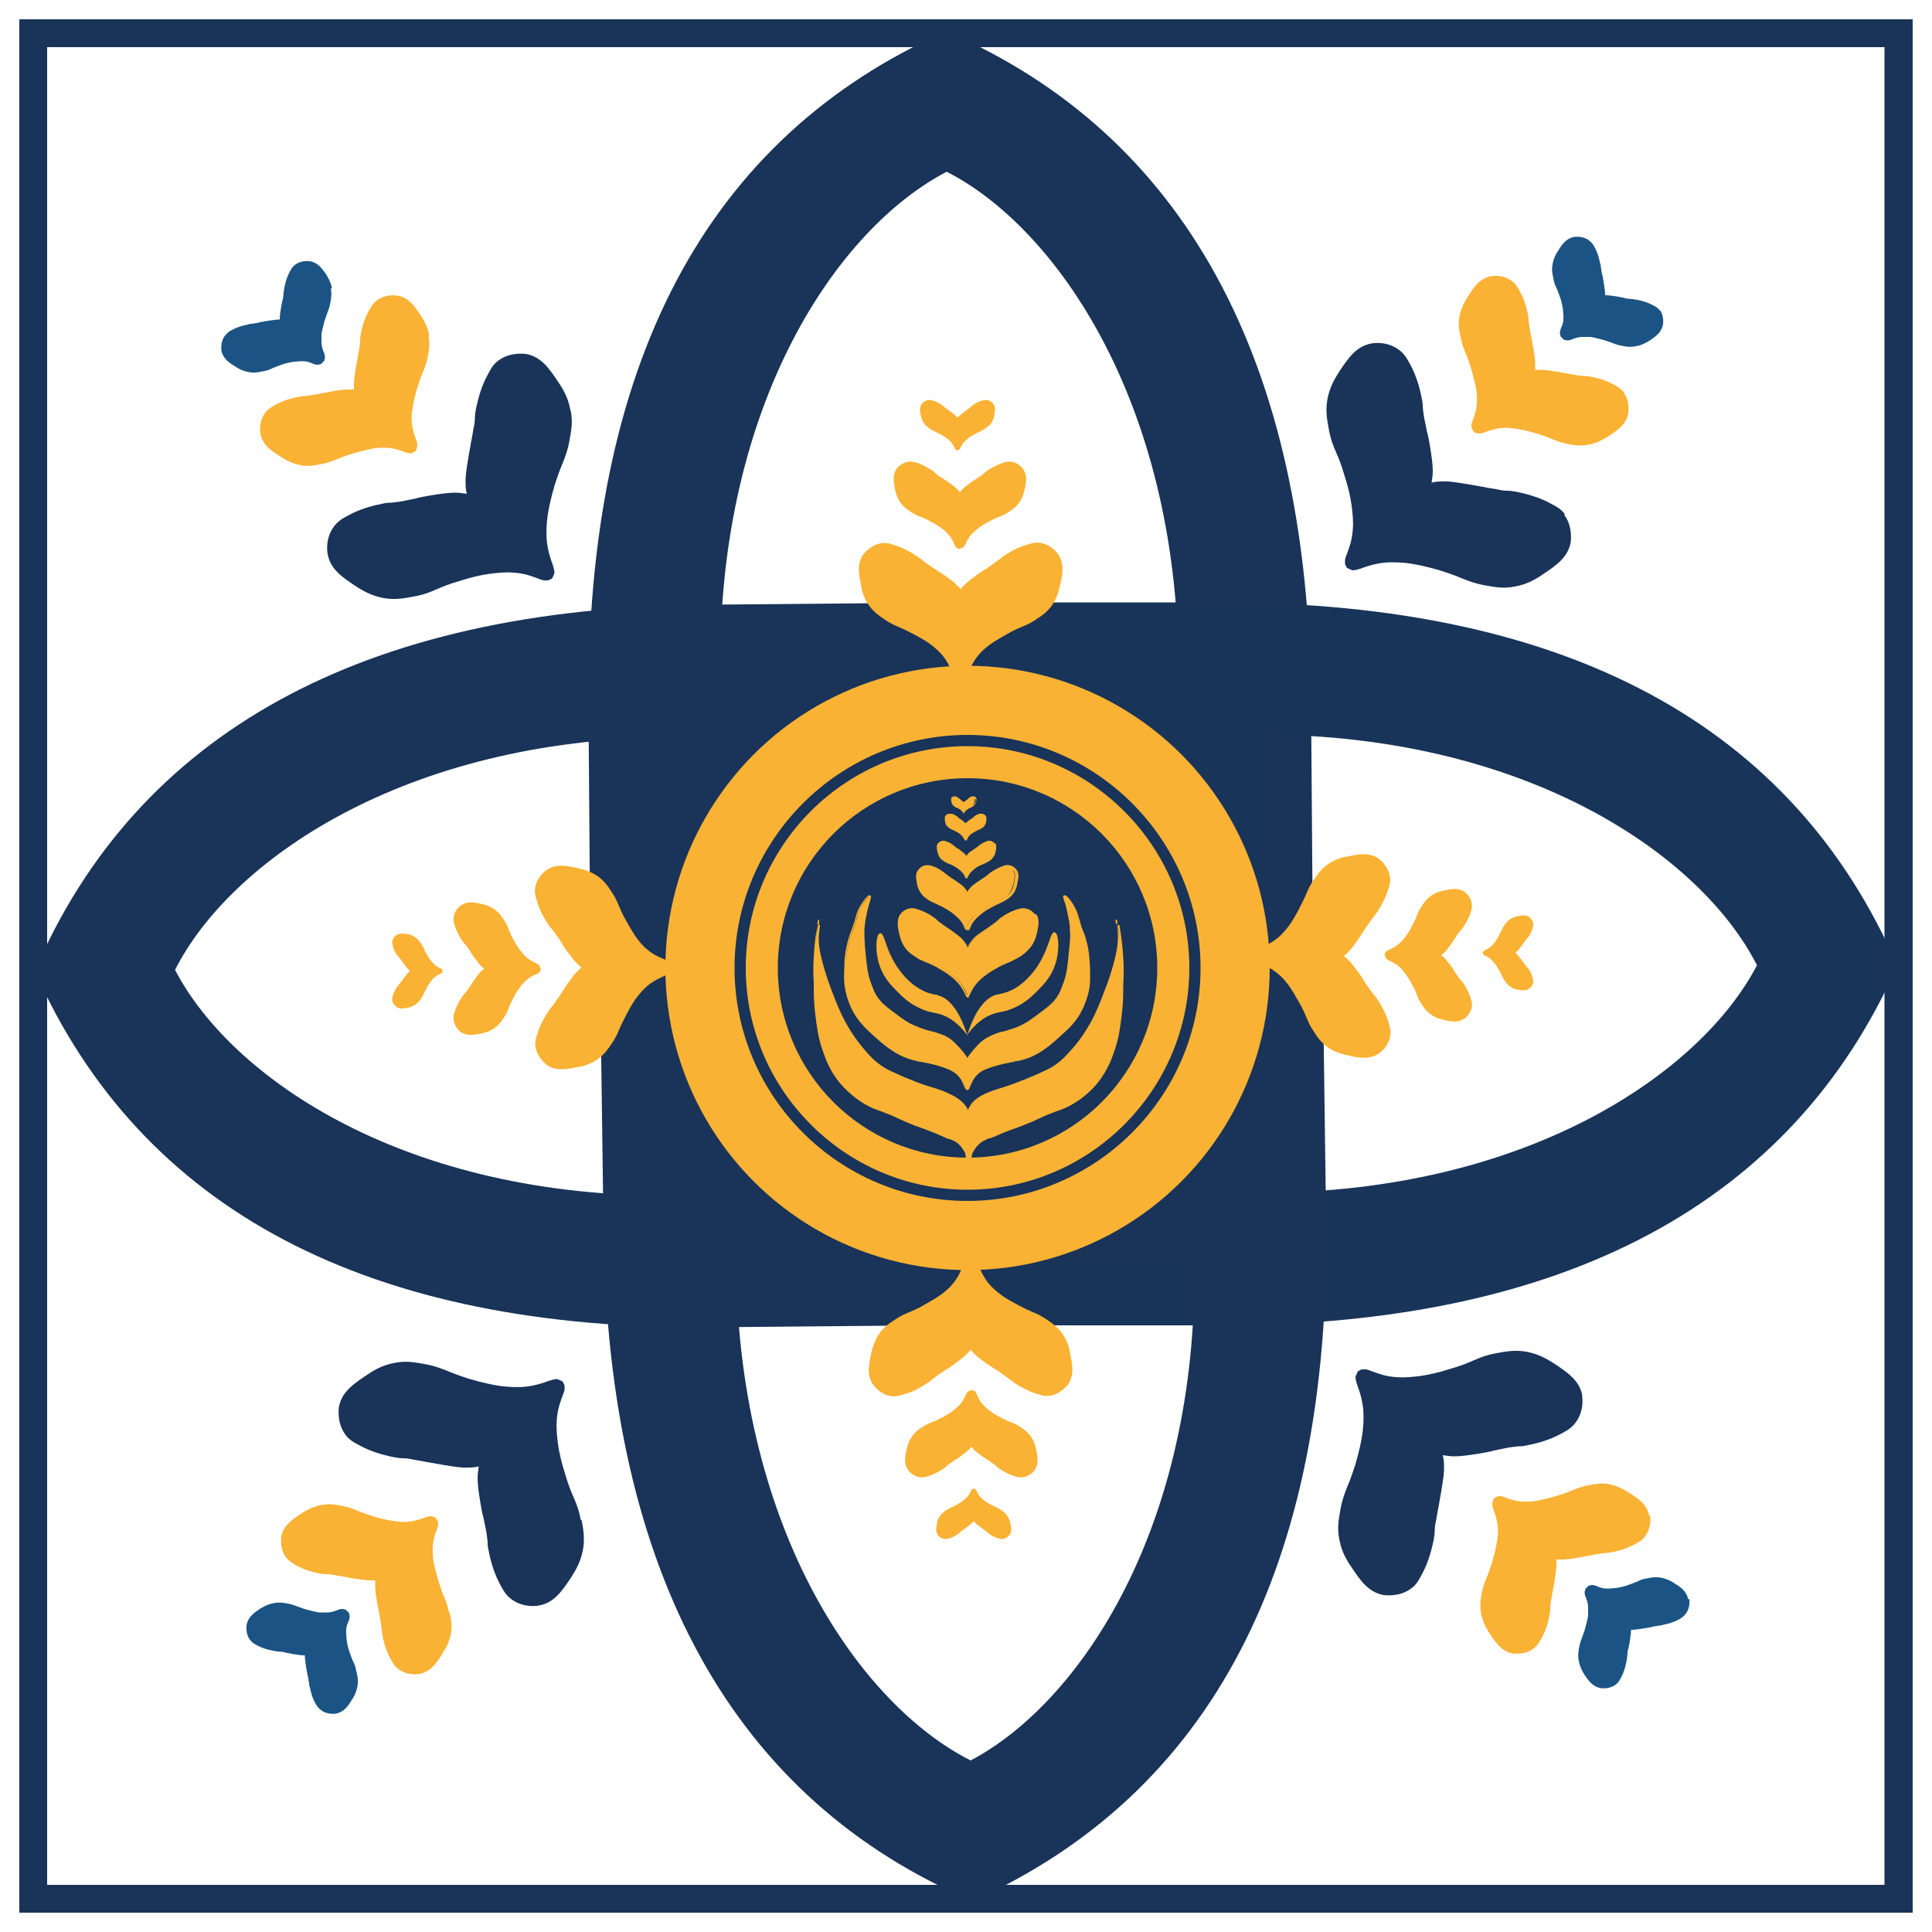 <svg xmlns="http://www.w3.org/2000/svg" id="Ebene_1" viewBox="0 0 500 500"><defs><style>      .st0 {        fill: #193359;      }      .st1 {        fill: #193359;      }      .st2 {        fill: #1b5484;      }      .st3 {        fill: #193459;      }      .st4 {        fill: #f9b233;      }      .st5 {        fill: #f9b233;      }    </style></defs><g><path class="st0" d="M287.9,176.7c-.3-.4-2.7-3.7-7-4.4-2-.3-3.4.1-5.4.7-2.7.8-5.5,2.2-8.4,4.1-1.1.7-1.5,1.1-2.1,1.6-.4.4-1,.8-2.3,1.8-1.1.8-1.9,1.3-2.8,1.9-.9.6-1.9,1.2-3.4,2.3-2.6,1.9-4.1,2.9-5.3,4.3-.2.2-.5.6-.9,1-.3-.4-.6-.8-.9-1-1.2-1.4-2.7-2.4-5.3-4.3-1.5-1.1-2.4-1.7-3.5-2.4-.8-.5-1.6-1-2.7-1.8-1.3-1-1.9-1.4-2.3-1.8-.5-.4-1-.8-2-1.6-2.8-1.9-5.7-3.3-8.4-4.1-2-.6-3.4-1-5.3-.7-4.2.6-6.6,3.7-7,4.4-2.6,3.7-1.7,8-1,11.7.4,2,1,4.9,3.2,8,1.9,2.7,4.1,4.2,6,5.5,2.4,1.6,3.9,2.3,5.7,3,1.4.6,3,1.2,5.5,2.6,2.7,1.4,5.1,2.9,6.7,4.2,1.4,1.1,2.9,2.2,4.4,4.1,1.7,2.1,2.6,3.9,3.1,5.1.4.9.7,1.6,1.2,2.1l-.2.4,2.8.9,1.8-.7.3-.2c.7-.6,1.1-1.4,1.6-2.4.6-1.2,1.4-3.1,3.1-5.1,1.5-1.9,3.2-3.1,4.5-4.1,1.6-1.3,3.9-2.7,6.7-4.2,2.5-1.3,4.1-2,5.5-2.6,1.8-.7,3.3-1.4,5.7-3,1.9-1.3,4.1-2.8,6-5.5,2.2-3.2,2.8-6.2,3.2-8,.8-3.7,1.6-8-1-11.7Z"></path><path class="st0" d="M221.9,248.9l-.2-.3c-.6-.7-1.4-1.1-2.4-1.6-1.2-.6-3.1-1.4-5.1-3.1-1.8-1.5-3.1-3.1-4.1-4.5-1.3-1.6-2.7-4-4.2-6.7-1.3-2.5-2-4.1-2.6-5.5-.7-1.8-1.4-3.3-3-5.7-1.3-1.9-2.8-4.1-5.5-6-3.2-2.2-6.2-2.8-8-3.2-3.7-.8-8-1.6-11.7,1-.4.3-3.7,2.7-4.4,7-.3,2,.1,3.4.7,5.4.8,2.7,2.2,5.5,4.1,8.4.7,1.1,1.1,1.5,1.6,2.1.4.4.8,1,1.8,2.3.8,1.1,1.3,1.9,1.9,2.8.6.9,1.2,1.9,2.3,3.4,1.8,2.5,2.9,4.1,4.3,5.3.2.2.6.5,1,.9-.4.3-.7.6-1,.9-1.4,1.2-2.4,2.7-4.3,5.3-1,1.5-1.7,2.4-2.3,3.4-.5.8-1.1,1.6-1.9,2.7-1,1.3-1.4,1.9-1.9,2.4-.4.5-.8.9-1.5,2-1.9,2.8-3.3,5.7-4.1,8.4-.6,1.9-1,3.4-.7,5.3.6,4.3,4,6.7,4.4,7,1.9,1.3,3.9,1.8,6,1.8s3.9-.4,5.8-.8c2-.4,4.9-1,8-3.2,2.7-1.9,4.2-4,5.5-6,1.6-2.4,2.3-4,3-5.7.6-1.4,1.2-3,2.6-5.5,1.4-2.7,2.9-5.1,4.2-6.7,1.1-1.4,2.2-2.9,4.1-4.4,2.1-1.7,3.9-2.6,5.1-3.1.9-.4,1.6-.7,2.1-1.2l.4.2.9-2.8-.7-1.8Z"></path><path class="st0" d="M288.7,310.7c-.4-2-1-4.9-3.2-8-1.9-2.7-4-4.2-6-5.5-2.4-1.6-3.9-2.3-5.7-3-1.4-.6-3-1.2-5.5-2.6-2.7-1.4-5.1-2.9-6.7-4.1-1.4-1.1-2.9-2.2-4.4-4.1-1.7-2.1-2.6-3.9-3.1-5.1-.3-.7-.6-1.3-.9-1.8l.5-.5-3.4-1-1.8.7-.3.2c-.7.6-1.1,1.4-1.6,2.4-.6,1.2-1.4,3.1-3.1,5.1-1.5,1.8-3.1,3.1-4.4,4.1-1.6,1.3-4,2.7-6.7,4.1-2.5,1.3-4.1,2-5.5,2.6-1.8.7-3.3,1.4-5.8,3-1.9,1.3-4.1,2.8-5.9,5.4-2.2,3.2-2.8,6.1-3.2,8-.8,3.7-1.6,8,1,11.7.4.6,2.8,3.8,7,4.4.5,0,.9,0,1.3,0,1.4,0,2.6-.4,4.1-.8,2.7-.8,5.5-2.2,8.4-4.1,1.1-.7,1.5-1.1,2.1-1.6.4-.4,1-.8,2.3-1.8,1.1-.8,1.9-1.3,2.7-1.8h.2c.9-.7,1.8-1.4,3.3-2.4,2.6-1.9,4-2.9,5.3-4.3.2-.2.5-.6.9-1,.4.4.7.8.9,1,1.2,1.4,2.7,2.4,5.3,4.3,1.4,1,2.4,1.7,3.5,2.4.8.5,1.6,1,2.7,1.8,1.3,1,1.9,1.4,2.3,1.8.5.5,1,.8,2.1,1.6,2.8,1.9,5.7,3.3,8.4,4.1,2,.6,3.4,1,5.4.7,4.3-.6,6.7-4,7-4.4,2.6-3.7,1.7-8,1-11.7ZM240.2,315.6s0,0,0,0h0s0,0,0,0Z"></path><path class="st0" d="M327.5,274c-.8-2.6-2.1-5.3-3.9-8-.7-1-1.1-1.4-1.5-1.9-.4-.5-.9-1-1.9-2.4-.8-1.2-1.4-2-1.9-2.8-.6-.9-1.2-1.9-2.3-3.3-1.8-2.6-2.8-4-4.1-5.1-.4-.4-1.2-1.1-2.2-1.8,1-.7,1.8-1.4,2.2-1.8,1.3-1.2,2.3-2.6,4.1-5.1,1-1.5,1.7-2.4,2.3-3.3.6-.8,1.1-1.7,1.9-2.8,1-1.4,1.5-1.9,1.9-2.4.4-.5.8-.9,1.5-1.9,1.8-2.7,3.2-5.4,3.9-8,.6-1.9.9-3.1.7-4.9-.5-3.8-3.5-6-3.9-6.2-3.3-2.3-7.1-1.5-10.8-.8-1.9.4-4.7.9-7.6,3-2.5,1.8-3.9,3.7-5.2,5.7-1.6,2.3-2.2,3.7-2.9,5.5-.6,1.4-1.3,3-2.6,5.6-1.5,2.8-3,5.2-4.3,6.9-1.1,1.4-2.3,3-4.3,4.6-2.2,1.8-4.1,2.7-5.4,3.3-.9.4-1.6.7-1.9,1.1-.1.1-.2.3-.3.5h0s-.3,1-.3,1l.6,1.4c.5.5,1.1.8,2,1.2,1.3.6,3.2,1.5,5.4,3.3,2,1.6,3.2,3.3,4.3,4.6,1.3,1.7,2.8,4.1,4.3,6.9,1.4,2.6,2,4.2,2.6,5.6.7,1.8,1.3,3.2,2.9,5.5,1.3,1.9,2.6,3.9,5.2,5.7,2.9,2.1,5.7,2.6,7.6,3,3.7.7,7.5,1.5,10.8-.8.3-.2,3.3-2.4,3.9-6.2.3-1.7-.1-3-.7-4.9ZM323.2,283.5h0s0,0,0,0Z"></path><path class="st0" d="M305.6,249.1l-.3-46.6-118.6.8.3,46.6-34.2.2-.5-66.8c-.6-89.1,30.6-147.8,92.6-175.2,61.3,26.5,93.8,84.8,94.4,173.9l.5,66.8-34.2.2ZM245.1,44.4c-28.4,14.7-59.2,60-58.7,128.9l118.6-.8c-.5-68.9-31.9-113.7-59.9-128Z"></path><path class="st0" d="M249.8,190.1l-46.6.4,1.1,118.6,46.6-.4.3,34.2-66.8.6c-89.1.8-147.9-30.3-175.4-92.2,26.4-61.4,84.6-94,173.7-94.8l66.8-.6.3,34.2ZM45.3,251c14.8,28.4,60.1,59,129,58.4l-1.1-118.6c-68.9.6-113.7,32.1-127.9,60.2Z"></path><path class="st3" d="M249.6,308.7h46.6s.1-118.6.1-118.6h-46.6s0-34.2,0-34.2h66.8c89.1.2,147.6,31.8,174.5,94-27,61.1-85.6,93.1-174.7,93.1h-66.8c0,0,0-34.3,0-34.3ZM454.7,249.8c-14.5-28.5-59.5-59.6-128.4-59.7v118.6c68.8,0,113.9-31,128.4-58.9Z"></path><path class="st0" d="M405,133.1c-1-1.4-2.2-2-3.9-2.9-2.4-1.3-5.2-2.2-8.5-2.9-1.2-.2-1.8-.3-2.4-.3-.6,0-1.3,0-3-.4-1.4-.2-2.4-.4-3.4-.6-1.1-.2-2.2-.4-4-.7-3.1-.5-4.8-.8-6.5-.7-.6,0-1.6,0-2.8.3.2-1.2.3-2.2.3-2.8,0-1.7-.2-3.4-.7-6.5-.3-1.8-.5-2.9-.8-3.9-.2-1-.4-1.9-.7-3.4-.3-1.7-.3-2.4-.4-3,0-.7,0-1.2-.3-2.4-.6-3.2-1.6-6.1-2.9-8.5-.9-1.7-1.6-2.9-3-3.9-3.1-2.3-6.7-1.7-7.1-1.6-4,.7-6.1,4-8.2,7.1-1,1.6-2.6,4-3.2,7.5-.5,3,0,5.4.4,7.6.5,2.7,1.1,4.2,1.9,6,.6,1.4,1.3,3,2.1,5.8,1,3,1.6,5.8,1.9,7.9.2,1.8.5,3.8.3,6.3-.2,2.9-1,4.8-1.5,6.2-.4,1-.6,1.6-.5,2.1,0,.2,0,.3,0,.6h0l.5,1,1.4.6c.7,0,1.3-.2,2.3-.5,1.3-.5,3.3-1.2,6.1-1.5,2.5-.2,4.6,0,6.3.2,2.1.3,4.8.9,7.9,1.8,2.8.9,4.4,1.5,5.8,2.1,1.8.7,3.2,1.3,6,1.8,2.3.4,4.6.9,7.6.3,3.5-.6,5.9-2.2,7.5-3.3,3.1-2.1,6.3-4.2,7-8.2,0-.4.6-4-1.7-7.1ZM404.8,139.9h0,0Z"></path><path class="st4" d="M420.4,101.7c-.8-1.1-1.7-1.5-2.8-2.2-1.7-.9-3.6-1.6-5.9-2-.9-.2-1.2-.2-1.7-.2-.4,0-.9,0-2-.2-1-.2-1.6-.3-2.3-.4-.7-.1-1.5-.3-2.7-.5-2.1-.3-3.3-.5-4.5-.5-.3,0-.7,0-1.2,0,0-.5,0-.9,0-1.2,0-1.2-.1-2.4-.5-4.5-.2-1.2-.4-2-.5-2.7-.1-.7-.3-1.3-.4-2.2-.2-1.1-.2-1.6-.3-2,0-.5,0-.8-.2-1.7-.4-2.3-1.1-4.2-2-5.9-.7-1.2-1.1-2.1-2.2-2.8-2.3-1.7-5-1.3-5.3-1.2-2.9.5-4.5,2.8-5.9,5.1-.7,1.1-1.8,2.8-2.3,5.3-.4,2.1,0,3.8.3,5.4.4,1.9.8,2.9,1.3,4.1.4.9.8,2,1.4,3.9.8,2.7,1.1,4.4,1.3,5.2.2,1.2.3,2.5.2,4.1-.2,1.8-.6,3.1-1,4-.3.7-.4,1.2-.4,1.6v.4s.5,1,.5,1h.1c0,0,0,.2,0,.2l.4.2h0s.8.2.8.2c.6,0,1.1-.1,1.8-.4.9-.3,2.2-.8,4-1,1.6-.2,3,0,4.1.2,1.4.2,3.2.6,5.2,1.2,1.9.6,3,1,3.9,1.4,1.2.5,2.2.9,4.1,1.3,1.6.3,3.2.6,5.4.2,2.5-.5,4.2-1.6,5.3-2.3,2.2-1.5,4.5-3,5-5.9,0-.3.5-3-1.2-5.3Z"></path><path class="st2" d="M429.6,80.4c-.6-.8-1.2-1.1-2-1.5-1.1-.6-2.4-1-3.9-1.3-.6-.1-.8-.1-1.1-.2-.2,0-.5,0-1.2-.1-.6,0-1-.2-1.4-.3-.5,0-.9-.2-1.7-.3-1.3-.2-2.1-.3-2.9-.3,0-.8-.1-1.6-.3-2.9-.1-.8-.2-1.2-.3-1.7,0-.4-.2-.8-.3-1.4-.1-.7-.1-.9-.2-1.2,0-.3,0-.6-.2-1.1-.3-1.5-.7-2.8-1.3-3.9-.4-.8-.8-1.4-1.6-2-1.6-1.2-3.5-.9-3.8-.9-2.1.4-3.2,2-4.1,3.5-.5.7-1.2,1.9-1.5,3.6-.3,1.5,0,2.6.2,3.6.2,1.3.5,1.9.9,2.7.2.6.5,1.2.9,2.4.4,1.2.6,2.3.7,3.1,0,.7.2,1.5.1,2.4,0,1.1-.4,1.8-.6,2.3-.2.5-.3.9-.3,1.4l.2.8.4.4.4.4.8.2c.5,0,1-.1,1.4-.3.5-.2,1.3-.5,2.3-.6,1,0,1.7,0,2.4,0,.8.1,1.9.4,3.1.7,1.1.3,1.8.6,2.4.8.8.3,1.5.6,2.7.8,1,.2,2.1.4,3.6.1,1.7-.3,2.9-1.1,3.6-1.5,1.4-1,3-2,3.4-4.2,0-.3.3-2.2-.9-3.8Z"></path><path class="st4" d="M248.7,175.3h-.2s-.2,0-.2,0l-1.1-.4-.3-.3c-.3-.2-.5-.7-.8-1.4-.4-.8-1-2.1-2.1-3.5-1.1-1.3-2.1-2.1-3-2.8-.6-.5-2.1-1.5-4.6-2.8-1.7-.9-2.8-1.4-3.7-1.8-1.2-.5-2.2-.9-3.8-2-1.3-.9-2.7-1.8-4-3.6-1.5-2.1-1.9-4.1-2.1-5.4-.5-2.6-1.1-5.3.6-7.8.2-.2,1.8-2.4,4.6-2.9,1.3-.2,2.2,0,3.5.5,1.8.5,3.7,1.5,5.6,2.7.7.5,1,.7,1.4,1,.3.3.7.6,1.6,1.2.8.6,1.3.9,1.9,1.3.6.4,1.3.8,2.3,1.5,1.8,1.3,2.7,1.9,3.5,2.8.2.2.5.5.8.9.3-.4.6-.7.8-.9.8-.9,1.8-1.6,3.5-2.9,1-.7,1.6-1.1,2.3-1.5.6-.4,1.1-.7,1.9-1.3.9-.7,1.3-1,1.6-1.2.4-.3.6-.6,1.4-1,1.9-1.3,3.8-2.2,5.6-2.7,1.3-.4,2.2-.7,3.5-.5,2.8.4,4.4,2.6,4.6,2.9,1.7,2.5,1.2,5.1.6,7.8-.3,1.3-.7,3.3-2.1,5.4-1.3,1.8-2.6,2.7-4,3.6-1.6,1.1-2.6,1.5-3.8,2-.9.4-2,.8-3.7,1.8-1.8,1-3.5,2-4.6,2.8-.9.7-2,1.5-3,2.8-1.2,1.4-1.8,2.7-2.1,3.5-.3.7-.5,1.2-1,1.6l-.7.4h0s-.5.2-.5.2Z"></path><path class="st4" d="M248.4,142.1h-.1s0,0,0,0l-.7-.3-.2-.2c-.2-.1-.3-.5-.5-.9-.2-.5-.6-1.4-1.4-2.3-.7-.8-1.4-1.4-2-1.8-.4-.3-1.3-1-3-1.8-1.1-.6-1.8-.9-2.4-1.1-.8-.3-1.5-.6-2.5-1.3-.9-.6-1.8-1.2-2.6-2.4-1-1.4-1.2-2.7-1.4-3.5-.3-1.7-.7-3.5.4-5.1.1-.2,1.2-1.6,3-1.9.8-.1,1.5,0,2.3.3,1.2.3,2.4,1,3.7,1.8.5.3.7.5.9.7.2.2.4.4,1,.8.5.4.9.6,1.2.8.4.3.8.5,1.5,1,1.1.8,1.8,1.3,2.3,1.9.1.1.3.3.5.6.2-.2.4-.4.5-.6.5-.6,1.2-1,2.3-1.9.6-.5,1.1-.7,1.5-1,.4-.2.7-.5,1.2-.8.6-.4.8-.6,1-.8.2-.2.4-.4.9-.7,1.2-.8,2.5-1.4,3.7-1.8.9-.3,1.5-.4,2.3-.3,1.8.3,2.9,1.7,3,1.9,1.1,1.6.8,3.4.4,5.1-.2.8-.4,2.1-1.4,3.5-.8,1.2-1.7,1.8-2.6,2.4-1,.7-1.7,1-2.5,1.3-.6.2-1.3.5-2.4,1.1-1.2.6-2.3,1.3-3,1.8-.6.5-1.3,1-2,1.8-.8.9-1.1,1.8-1.4,2.3-.2.4-.4.8-.7,1l-.5.2h0s-.3.1-.3.1Z"></path><path class="st4" d="M247.8,116.6h0s0,0,0,0l-.4-.2h-.1c-.1-.2-.2-.4-.3-.6-.1-.3-.4-.8-.8-1.3-.4-.5-.8-.8-1.1-1-.2-.2-.8-.6-1.7-1.1-.6-.3-1.1-.5-1.4-.7-.4-.2-.8-.3-1.4-.8-.5-.3-1-.7-1.5-1.4-.5-.8-.7-1.5-.8-2-.2-1-.4-2,.2-2.9,0,0,.7-.9,1.7-1.1.5,0,.8,0,1.3.2.7.2,1.4.5,2.1,1,.3.2.4.3.5.4.1,0,.2.2.6.5.3.2.5.3.7.5.2.2.5.3.8.6.7.5,1,.7,1.3,1.1,0,0,.2.2.3.3.1-.1.2-.3.3-.3.3-.3.7-.6,1.3-1.1.4-.3.6-.4.8-.6.2-.1.4-.3.7-.5.3-.2.5-.4.6-.5.1-.1.2-.2.5-.4.7-.5,1.4-.8,2.1-1,.5-.1.8-.2,1.3-.2,1.1.2,1.7,1,1.7,1.1.6.9.4,1.9.2,2.9,0,.5-.2,1.2-.8,2-.5.7-1,1-1.5,1.4-.6.4-1,.6-1.4.8-.3.1-.8.3-1.4.7-.7.4-1.3.7-1.7,1.1-.3.3-.7.6-1.1,1-.4.5-.7,1-.8,1.3-.1.3-.2.4-.4.6h-.3c0,.1,0,.2,0,.2h-.2Z"></path><path class="st4" d="M251.1,326.5h.2s.2,0,.2,0l1.1.4.3.3c.3.2.5.7.8,1.4.4.8,1,2.1,2.1,3.5,1.1,1.3,2.1,2.1,3,2.8.6.5,2.1,1.5,4.6,2.8,1.7.9,2.8,1.4,3.7,1.8,1.2.5,2.2.9,3.8,2,1.3.9,2.7,1.8,4,3.6,1.5,2.1,1.9,4.1,2.1,5.4.5,2.6,1.1,5.3-.6,7.8-.2.2-1.8,2.4-4.6,2.9-1.3.2-2.2,0-3.5-.5-1.8-.5-3.7-1.5-5.6-2.7-.7-.5-1-.7-1.4-1-.3-.3-.7-.6-1.6-1.2-.8-.6-1.3-.9-1.9-1.3-.6-.4-1.3-.8-2.3-1.5-1.8-1.3-2.7-1.9-3.5-2.8-.2-.2-.5-.5-.8-.9-.3.4-.6.7-.8.9-.8.9-1.8,1.6-3.5,2.9-1,.7-1.6,1.1-2.3,1.5-.6.4-1.1.7-1.9,1.3-.9.7-1.3,1-1.6,1.2-.4.3-.6.6-1.4,1-1.9,1.3-3.8,2.2-5.6,2.7-1.3.4-2.2.7-3.5.5-2.8-.4-4.4-2.6-4.6-2.9-1.7-2.5-1.2-5.1-.6-7.8.3-1.3.7-3.3,2.1-5.4,1.3-1.8,2.6-2.7,4-3.6,1.6-1.1,2.6-1.5,3.8-2,.9-.4,2-.8,3.7-1.8,1.8-1,3.5-2,4.6-2.8.9-.7,2-1.5,3-2.8,1.2-1.4,1.8-2.7,2.1-3.5.3-.7.5-1.2,1-1.6l.7-.4h0s.5-.2.5-.2Z"></path><path class="st4" d="M251.4,359.7h.1s0,0,0,0l.7.3.2.2c.2.1.3.5.5.9.2.5.6,1.4,1.4,2.3.7.8,1.4,1.4,2,1.8.4.3,1.3,1,3,1.8,1.1.6,1.8.9,2.4,1.1.8.3,1.5.6,2.5,1.3.9.6,1.8,1.2,2.6,2.4,1,1.4,1.2,2.7,1.4,3.5.3,1.7.7,3.5-.4,5.1-.1.2-1.2,1.6-3,1.9-.8.1-1.5,0-2.3-.3-1.2-.3-2.4-1-3.7-1.8-.5-.3-.7-.5-.9-.7-.2-.2-.4-.4-1-.8-.5-.4-.9-.6-1.2-.8-.4-.3-.8-.5-1.5-1-1.1-.8-1.8-1.3-2.3-1.9-.1-.1-.3-.3-.5-.6-.2.2-.4.4-.5.6-.5.6-1.2,1-2.3,1.9-.6.5-1.1.7-1.5,1-.4.2-.7.5-1.2.8-.6.4-.8.6-1,.8-.2.2-.4.4-.9.7-1.2.8-2.5,1.4-3.7,1.8-.9.3-1.5.4-2.3.3-1.8-.3-2.9-1.7-3-1.9-1.1-1.6-.8-3.4-.4-5.1.2-.8.4-2.1,1.4-3.5.8-1.2,1.7-1.8,2.6-2.4,1-.7,1.7-1,2.5-1.3.6-.2,1.3-.5,2.4-1.1,1.2-.6,2.3-1.3,3-1.8.6-.5,1.3-1,2-1.8.8-.9,1.1-1.8,1.4-2.3.2-.4.4-.8.7-1l.5-.2h0s.3-.1.3-.1Z"></path><path class="st4" d="M252,385.2h0s0,0,0,0l.4.2h.1c.1.2.2.4.3.6.1.3.4.8.8,1.3.4.5.8.8,1.1,1,.2.2.8.6,1.7,1.1.6.3,1.1.5,1.4.7.4.2.8.3,1.4.8.5.3,1,.7,1.5,1.4.5.8.7,1.5.8,2,.2,1,.4,2-.2,2.9,0,0-.7.9-1.7,1.1-.5,0-.8,0-1.3-.2-.7-.2-1.4-.5-2.1-1-.3-.2-.4-.3-.5-.4-.1,0-.2-.2-.6-.5-.3-.2-.5-.3-.7-.5-.2-.2-.5-.3-.8-.6-.7-.5-1-.7-1.3-1.1,0,0-.2-.2-.3-.3-.1.1-.2.3-.3.3-.3.3-.7.6-1.3,1.1-.4.3-.6.4-.8.6-.2.1-.4.3-.7.5-.3.2-.5.4-.6.5-.1.1-.2.2-.5.4-.7.5-1.4.8-2.1,1-.5.1-.8.2-1.3.2-1.1-.2-1.7-1-1.7-1.1-.6-.9-.4-1.9-.2-2.9,0-.5.2-1.2.8-2,.5-.7,1-1,1.5-1.4.6-.4,1-.6,1.4-.8.3-.1.8-.3,1.4-.7.7-.4,1.3-.7,1.7-1.1.3-.3.7-.6,1.1-1,.4-.5.7-1,.8-1.3.1-.3.2-.4.4-.6h.3c0-.1,0-.2,0-.2h.2Z"></path><path class="st0" d="M189.5,251.3l.6,46.6,118.6-1.5-.6-46.6,34.2-.4.9,66.8c1.1,89.1-29.7,148-91.5,175.8-61.5-26.1-94.3-84.3-95.5-173.3l-.9-66.8,34.2-.4ZM251.2,455.6c28.3-14.9,58.8-60.3,57.9-129.2l-118.6,1.5c.9,68.9,32.5,113.5,60.7,127.7Z"></path><path class="st0" d="M409.5,361.2c-.7-4-4-6.1-7.1-8.2-1.6-1-4-2.6-7.5-3.2-3-.5-5.4,0-7.6.4-2.7.5-4.2,1.1-6,1.9-1.4.6-3,1.3-5.8,2.1-3,1-5.8,1.6-7.9,1.9-1.8.2-3.8.5-6.3.3-2.9-.2-4.8-1-6.2-1.5-1-.4-1.6-.6-2.1-.5-.2,0-.3,0-.6,0h0s-1,.5-1,.5l-.6,1.4c0,.7.2,1.3.5,2.3.5,1.3,1.2,3.3,1.5,6.1.2,2.5,0,4.6-.2,6.3-.3,2.1-.9,4.8-1.8,7.9-.9,2.8-1.5,4.4-2.1,5.8-.7,1.8-1.3,3.2-1.8,6-.4,2.3-.9,4.6-.3,7.6.6,3.5,2.2,5.9,3.3,7.5,2.1,3.1,4.2,6.3,8.2,7,.4,0,4,.6,7.1-1.7,1.4-1,2-2.2,2.9-3.9,1.3-2.4,2.2-5.2,2.9-8.5.2-1.2.3-1.8.3-2.4,0-.6,0-1.3.4-3,.2-1.4.4-2.4.6-3.4.2-1.1.4-2.2.7-4,.5-3.1.8-4.8.7-6.5,0-.6,0-1.6-.3-2.8,1.2.2,2.2.3,2.8.3,1.7,0,3.4-.2,6.5-.7,1.8-.3,2.9-.5,3.9-.8,1-.2,1.9-.4,3.4-.7,1.7-.3,2.4-.3,3-.4.7,0,1.2,0,2.4-.3,3.2-.6,6.1-1.6,8.5-2.9,1.7-.9,2.9-1.6,3.9-3,2.3-3.1,1.7-6.7,1.6-7.1ZM358.4,411.2h0s0,0,0,0Z"></path><path class="st4" d="M426.8,392.3c-.5-2.9-2.8-4.5-5.1-5.9-1.1-.7-2.8-1.8-5.3-2.3-2.1-.4-3.8,0-5.4.3-1.9.4-2.9.8-4.1,1.3-.9.4-2,.8-3.9,1.4-2.7.8-4.4,1.1-5.2,1.3-1.2.2-2.5.3-4.1.2-1.8-.2-3.1-.6-4-1-.7-.3-1.2-.4-1.6-.4h-.4s-1,.5-1,.5h0c0,.1-.1.2-.1.2l-.2.4h0s-.2.8-.2.8c0,.6.1,1.1.4,1.8.3.9.8,2.2,1,4,.2,1.6,0,3-.2,4.1-.2,1.4-.6,3.2-1.2,5.2-.6,1.9-1,3-1.4,3.9-.5,1.2-.9,2.2-1.3,4.1-.3,1.6-.6,3.2-.2,5.4.5,2.5,1.6,4.2,2.3,5.3,1.5,2.2,3,4.5,5.9,5,.3,0,3,.5,5.3-1.2,1.1-.8,1.5-1.7,2.2-2.8.9-1.7,1.6-3.6,2-5.9.2-.9.2-1.2.2-1.7,0-.4,0-.9.2-2,.2-1,.3-1.6.4-2.3.1-.7.3-1.5.5-2.7.3-2.1.5-3.3.5-4.5,0-.3,0-.7,0-1.2.5,0,.9,0,1.2,0,1.2,0,2.4-.1,4.5-.5,1.2-.2,2-.4,2.7-.5.7-.1,1.3-.3,2.2-.4,1.1-.2,1.6-.2,2-.3.5,0,.8,0,1.7-.2,2.3-.4,4.2-1.1,5.9-2,1.2-.7,2.1-1.1,2.8-2.2,1.7-2.3,1.3-5,1.2-5.3Z"></path><path class="st2" d="M436.9,413.9c-.4-2.1-2-3.2-3.5-4.1-.7-.5-1.9-1.2-3.6-1.5-1.5-.3-2.6,0-3.6.2-1.3.2-1.9.5-2.7.9-.6.2-1.2.5-2.4.9-1.2.4-2.3.6-3.1.7-.7,0-1.5.2-2.4.1-1.1,0-1.8-.4-2.3-.6-.5-.2-.9-.3-1.4-.3l-.8.2-.4.4-.4.4-.2.8c0,.5.1,1,.3,1.4.2.5.5,1.3.6,2.3,0,1,0,1.7,0,2.4-.1.8-.4,1.9-.7,3.1-.3,1.1-.6,1.8-.8,2.4-.3.8-.6,1.5-.8,2.7-.2,1-.4,2.1-.1,3.6.3,1.7,1.1,2.9,1.5,3.6,1,1.4,2,3,4.2,3.4.3,0,2.2.3,3.8-.9.8-.6,1.1-1.2,1.5-2,.6-1.1,1-2.4,1.3-3.9.1-.6.1-.8.2-1.1,0-.2,0-.5.1-1.2,0-.6.2-1,.3-1.4,0-.5.2-.9.3-1.7.2-1.3.3-2.1.3-2.9.8,0,1.6-.1,2.9-.3.8-.1,1.2-.2,1.7-.3.4,0,.8-.2,1.4-.3.7-.1.9-.1,1.2-.2.3,0,.6,0,1.1-.2,1.5-.3,2.8-.7,3.9-1.3.8-.4,1.4-.8,2-1.6,1.2-1.6.9-3.5.9-3.8Z"></path><path class="st0" d="M150.3,393.4c-.5-2.7-1.1-4.2-1.9-6-.6-1.4-1.3-3-2.1-5.8-1-3-1.6-5.8-1.9-7.9-.2-1.8-.5-3.8-.3-6.3.2-2.9,1-4.8,1.5-6.2.4-1,.6-1.6.5-2.1,0-.2,0-.3,0-.6h0l-.5-1-1.4-.6c-.7,0-1.3.2-2.3.5-1.3.5-3.3,1.2-6.1,1.5-2.5.2-4.6,0-6.3-.2-2.1-.3-4.8-.9-7.9-1.8-2.8-.9-4.4-1.5-5.8-2.1-1.8-.7-3.2-1.3-6-1.8-2.3-.4-4.6-.9-7.6-.3-3.5.6-5.9,2.2-7.5,3.3-3.1,2.1-6.3,4.2-7,8.2,0,.4-.6,4,1.7,7.1,1,1.4,2.2,2,3.9,2.9,2.4,1.3,5.2,2.2,8.5,2.9,1.2.2,1.8.3,2.4.3.6,0,1.3,0,3,.4,1.4.2,2.4.4,3.4.6,1.1.2,2.2.4,4,.7,3.1.5,4.8.8,6.5.7.6,0,1.6,0,2.8-.3-.2,1.2-.3,2.2-.3,2.8,0,1.7.2,3.4.7,6.5.3,1.8.5,2.9.8,3.9.2,1,.4,1.9.7,3.4.3,1.7.3,2.4.4,3,0,.7,0,1.2.3,2.4.6,3.2,1.6,6.1,2.9,8.5.9,1.7,1.6,2.9,3,3.9,3.1,2.3,6.7,1.7,7.1,1.6,4-.7,6.1-4,8.2-7.1,1-1.6,2.6-4,3.2-7.5.5-3,0-5.4-.4-7.6ZM89.4,364.6h0,0Z"></path><path class="st4" d="M116.2,417.3c-.4-1.9-.8-2.9-1.3-4.1-.4-.9-.8-2-1.4-3.9-.8-2.7-1.1-4.4-1.3-5.2-.2-1.2-.3-2.5-.2-4.1.2-1.8.6-3.1,1-4,.3-.7.4-1.2.4-1.6v-.4s-.5-1-.5-1h-.1c0,0,0-.2,0-.2l-.4-.2h0s-.8-.2-.8-.2c-.6,0-1.1.1-1.8.4-.9.3-2.2.8-4,1-1.6.2-3,0-4.1-.2-1.4-.2-3.2-.6-5.2-1.2-1.9-.6-3-1-3.9-1.4-1.2-.5-2.2-.9-4.1-1.3-1.6-.3-3.2-.6-5.4-.2-2.5.5-4.2,1.6-5.3,2.3-2.2,1.5-4.5,3-5,5.9,0,.3-.5,3,1.2,5.3.8,1.1,1.7,1.5,2.8,2.2,1.7.9,3.6,1.6,5.9,2,.9.2,1.2.2,1.7.2.4,0,.9,0,2,.2,1,.2,1.6.3,2.3.4.7.1,1.5.3,2.7.5,2.1.3,3.3.5,4.5.5.3,0,.7,0,1.2,0,0,.5,0,.9,0,1.2,0,1.2.1,2.4.5,4.5.2,1.2.4,2,.5,2.7.1.7.3,1.3.4,2.2.2,1.1.2,1.6.3,2,0,.5,0,.8.2,1.7.4,2.3,1.1,4.2,2,5.9.7,1.2,1.1,2.1,2.2,2.8,2.3,1.7,5,1.3,5.3,1.2,2.9-.5,4.5-2.8,5.9-5.1.7-1.1,1.8-2.8,2.3-5.3.4-2.1,0-3.8-.3-5.4Z"></path><path class="st2" d="M92.2,432.5c-.2-1.3-.5-1.9-.9-2.7-.2-.6-.5-1.2-.9-2.4-.4-1.2-.6-2.3-.7-3.1,0-.7-.2-1.5-.1-2.4,0-1.1.4-1.8.6-2.3.2-.5.3-.9.3-1.4l-.2-.8-.4-.4-.4-.4-.8-.2c-.5,0-1,.1-1.4.3-.5.2-1.3.5-2.3.6-1,0-1.7,0-2.4,0-.8-.1-1.9-.4-3.1-.7-1.1-.3-1.8-.6-2.4-.8-.8-.3-1.5-.6-2.7-.8-1-.2-2.1-.4-3.6-.1-1.7.3-2.9,1.1-3.6,1.5-1.4,1-3,2-3.4,4.2,0,.3-.3,2.2.9,3.8.6.8,1.2,1.1,2,1.5,1.1.6,2.4,1,3.9,1.3.6.1.8.1,1.1.2.2,0,.5,0,1.2.1.6,0,1,.2,1.4.3.5,0,.9.2,1.7.3,1.3.2,2.1.3,2.9.3,0,.8.1,1.6.3,2.9.1.8.2,1.2.3,1.7,0,.4.2.8.3,1.4.1.7.1.9.2,1.2,0,.3,0,.6.2,1.1.3,1.5.7,2.8,1.3,3.9.4.8.8,1.4,1.6,2,1.6,1.2,3.5.9,3.8.9,2.1-.4,3.2-2,4.1-3.5.5-.7,1.2-1.9,1.5-3.6.3-1.5,0-2.6-.2-3.6Z"></path><path class="st0" d="M147.6,106.1c-.6-3.5-2.2-5.9-3.3-7.5-2.1-3.1-4.2-6.3-8.2-7-.4,0-4-.6-7.1,1.7-1.4,1-2,2.2-2.9,3.9-1.3,2.4-2.2,5.2-2.9,8.5-.2,1.2-.3,1.8-.3,2.4,0,.6,0,1.3-.4,3-.2,1.4-.4,2.4-.6,3.4-.2,1.1-.4,2.2-.7,4-.5,3.1-.8,4.8-.7,6.5,0,.6,0,1.6.3,2.8-1.2-.2-2.2-.3-2.8-.3-1.7,0-3.4.2-6.5.7-1.8.3-2.9.5-3.9.8-1,.2-1.9.4-3.4.7-1.7.3-2.4.3-3,.4-.7,0-1.2,0-2.4.3-3.2.6-6.1,1.6-8.5,2.9-1.7.9-2.9,1.6-3.9,3-2.3,3.1-1.7,6.7-1.6,7.1.7,4,4,6.1,7.1,8.2,1.6,1,4,2.6,7.5,3.2,3,.5,5.4,0,7.6-.4,2.7-.5,4.2-1.1,6-1.9,1.4-.6,3-1.3,5.8-2.1,3-1,5.8-1.6,7.9-1.9,1.8-.2,3.8-.5,6.3-.3,2.9.2,4.8,1,6.2,1.5,1,.4,1.6.6,2.1.5.2,0,.3,0,.6,0h0s1-.5,1-.5l.6-1.4c0-.7-.2-1.3-.5-2.3-.5-1.3-1.2-3.3-1.5-6.1-.2-2.5,0-4.6.2-6.3.3-2.1.9-4.8,1.8-7.9.9-2.8,1.5-4.4,2.1-5.8.7-1.8,1.3-3.2,1.8-6,.4-2.3.9-4.6.3-7.6ZM135.8,93.4h0s0,0,0,0Z"></path><path class="st4" d="M111.1,86.8c-.5-2.5-1.6-4.2-2.3-5.3-1.5-2.2-3-4.5-5.9-5-.3,0-3-.5-5.3,1.2-1.1.8-1.5,1.7-2.2,2.8-.9,1.7-1.6,3.6-2,5.9-.2.9-.2,1.2-.2,1.7,0,.4,0,.9-.2,2-.2,1-.3,1.6-.4,2.3-.1.7-.3,1.5-.5,2.7-.3,2.1-.5,3.3-.5,4.5,0,.3,0,.7,0,1.2-.5,0-.9,0-1.2,0-1.2,0-2.4.1-4.5.5-1.2.2-2,.4-2.7.5-.7.1-1.3.3-2.2.4-1.1.2-1.6.2-2,.3-.5,0-.8,0-1.7.2-2.3.4-4.2,1.1-5.9,2-1.2.7-2.1,1.1-2.8,2.2-1.7,2.3-1.3,5-1.2,5.3.5,2.9,2.8,4.5,5.1,5.9,1.1.7,2.8,1.8,5.3,2.3,2.1.4,3.8,0,5.4-.3,1.9-.4,2.9-.8,4.1-1.3.9-.4,2-.8,3.9-1.4,2.7-.8,4.4-1.1,5.2-1.3,1.2-.2,2.5-.3,4.1-.2,1.8.2,3.1.6,4,1,.7.3,1.2.4,1.6.4h.4s1-.5,1-.5h0c0-.1.1-.2.1-.2l.2-.4h0s.2-.8.2-.8c0-.6-.1-1.1-.4-1.8-.3-.9-.8-2.2-1-4-.2-1.6,0-3,.2-4.1.2-1.4.6-3.2,1.2-5.2.6-1.9,1-3,1.4-3.9.5-1.2.9-2.2,1.3-4.1.3-1.6.6-3.2.2-5.4Z"></path><path class="st2" d="M85.9,74.6c-.3-1.7-1.1-2.9-1.5-3.6-1-1.4-2-3-4.2-3.4-.3,0-2.2-.3-3.8.9-.8.6-1.1,1.2-1.5,2-.6,1.1-1,2.4-1.3,3.9-.1.6-.1.8-.2,1.1,0,.2,0,.5-.1,1.2,0,.6-.2,1-.3,1.4,0,.5-.2.9-.3,1.7-.2,1.3-.3,2.1-.3,2.9-.8,0-1.6.1-2.9.3-.8.1-1.2.2-1.7.3-.4,0-.8.2-1.4.3-.7.1-.9.1-1.2.2-.3,0-.6,0-1.1.2-1.5.3-2.8.7-3.9,1.3-.8.4-1.4.8-2,1.6-1.2,1.6-.9,3.5-.9,3.8.4,2.1,2,3.2,3.5,4.1.7.5,1.9,1.2,3.6,1.5,1.5.3,2.6,0,3.6-.2,1.3-.2,1.9-.5,2.7-.9.6-.2,1.2-.5,2.4-.9,1.2-.4,2.3-.6,3.1-.7.7,0,1.5-.2,2.4-.1,1.1,0,1.8.4,2.3.6.5.2.9.3,1.4.3l.8-.2.4-.4.4-.4.2-.8c0-.5-.1-1-.3-1.4-.2-.5-.5-1.3-.6-2.3,0-1,0-1.7,0-2.4.1-.8.4-1.9.7-3.1.3-1.1.6-1.8.8-2.4.3-.8.6-1.5.8-2.7.2-1,.4-2.1.1-3.6Z"></path><path class="st4" d="M173.3,250.3v.2s0,.2,0,.2l-.4,1.1-.3.3c-.2.3-.7.5-1.4.8-.8.4-2.1,1-3.5,2.1-1.3,1.1-2.1,2.1-2.8,3-.5.6-1.5,2.1-2.8,4.6-.9,1.7-1.4,2.8-1.8,3.7-.5,1.2-.9,2.2-2,3.8-.9,1.3-1.8,2.7-3.6,4-2.1,1.5-4.1,1.9-5.4,2.1-2.6.5-5.3,1.1-7.8-.6-.2-.2-2.4-1.8-2.9-4.6-.2-1.3,0-2.2.5-3.5.5-1.8,1.5-3.7,2.7-5.6.5-.7.7-1,1-1.4.3-.3.6-.7,1.2-1.6.6-.8.9-1.3,1.3-1.9.4-.6.8-1.3,1.5-2.3,1.3-1.8,1.9-2.7,2.8-3.5.2-.2.5-.5.9-.8-.4-.3-.7-.6-.9-.8-.9-.8-1.6-1.8-2.9-3.5-.7-1-1.1-1.6-1.5-2.3-.4-.6-.7-1.1-1.3-1.9-.7-.9-1-1.3-1.2-1.6-.3-.4-.6-.6-1-1.4-1.3-1.9-2.2-3.8-2.7-5.6-.4-1.3-.7-2.2-.5-3.5.4-2.8,2.6-4.4,2.9-4.6,2.5-1.7,5.1-1.2,7.8-.6,1.3.3,3.3.7,5.4,2.1,1.8,1.3,2.7,2.6,3.6,4,1.1,1.6,1.5,2.6,2,3.8.4.9.8,2,1.8,3.7,1,1.8,2,3.5,2.8,4.6.7.9,1.5,2,2.8,3,1.4,1.2,2.7,1.8,3.5,2.1.7.3,1.2.5,1.6,1l.4.7h0s.2.4.2.4Z"></path><path class="st4" d="M140,250.6h0c0,.1,0,.2,0,.2l-.3.7-.2.2c-.1.2-.5.3-.9.5-.5.2-1.4.6-2.3,1.4-.8.7-1.4,1.4-1.8,2-.3.4-1,1.3-1.8,3-.6,1.1-.9,1.8-1.1,2.4-.3.8-.6,1.5-1.3,2.5-.6.9-1.2,1.8-2.4,2.6-1.4,1-2.7,1.2-3.5,1.4-1.7.3-3.5.7-5.1-.4-.2-.1-1.6-1.2-1.9-3-.1-.8,0-1.5.3-2.3.3-1.2,1-2.4,1.8-3.7.3-.5.5-.7.7-.9.2-.2.4-.4.8-1,.4-.5.6-.9.8-1.2.3-.4.5-.8,1-1.5.8-1.1,1.3-1.8,1.9-2.3.1-.1.3-.3.6-.5-.2-.2-.4-.4-.6-.5-.6-.5-1-1.2-1.9-2.3-.5-.6-.7-1.1-1-1.5-.2-.4-.5-.7-.8-1.2-.4-.6-.6-.8-.8-1-.2-.2-.4-.4-.7-.9-.8-1.2-1.4-2.5-1.8-3.7-.3-.9-.4-1.5-.3-2.3.3-1.8,1.7-2.9,1.9-3,1.6-1.1,3.4-.8,5.1-.4.8.2,2.1.4,3.5,1.4,1.2.8,1.8,1.7,2.4,2.6.7,1,1,1.7,1.3,2.5.2.6.5,1.3,1.1,2.4.6,1.2,1.3,2.3,1.8,3,.5.6,1,1.3,1.8,2,.9.8,1.8,1.1,2.3,1.4.4.2.8.4,1,.7l.2.5h0s0,.3,0,.3Z"></path><path class="st4" d="M114.6,251.2h0c0,0,0,.1,0,.1l-.2.4h-.1c0,.2-.3.3-.5.4-.3.1-.8.4-1.3.8-.5.4-.8.8-1,1.1-.2.2-.6.8-1.1,1.7-.3.6-.5,1.1-.7,1.4-.2.4-.3.8-.8,1.4-.3.5-.7,1-1.4,1.5-.8.5-1.5.7-2,.8-1,.2-2,.4-2.9-.2,0,0-.9-.7-1.1-1.7,0-.5,0-.8.2-1.3.2-.7.5-1.4,1-2.1.2-.3.3-.4.4-.5,0-.1.2-.2.5-.6.2-.3.3-.5.5-.7.2-.2.3-.5.6-.8.5-.7.7-1,1.1-1.3,0,0,.2-.2.3-.3-.1-.1-.3-.2-.3-.3-.3-.3-.6-.7-1.1-1.3-.3-.4-.4-.6-.6-.8-.1-.2-.3-.4-.5-.7-.2-.3-.4-.5-.5-.6-.1-.1-.2-.2-.4-.5-.5-.7-.8-1.4-1-2.1-.1-.5-.2-.8-.2-1.3.2-1.1,1-1.7,1.1-1.7.9-.6,1.9-.4,2.9-.2.5,0,1.2.2,2,.8.7.5,1,1,1.4,1.5.4.6.6,1,.8,1.4.1.3.3.8.7,1.4.4.7.7,1.3,1.1,1.7.3.3.6.7,1,1.1.5.4,1,.7,1.3.8.3.1.4.2.6.4v.3c.1,0,.2,0,.2,0v.2Z"></path><path class="st4" d="M325,247.5v-.2s0-.2,0-.2l.4-1.1.3-.3c.2-.3.7-.5,1.4-.8.8-.4,2.1-1,3.5-2.1,1.3-1.1,2.1-2.1,2.8-3,.5-.6,1.5-2.1,2.8-4.6.9-1.7,1.4-2.8,1.8-3.7.5-1.2.9-2.2,2-3.8.9-1.3,1.8-2.7,3.6-4,2.1-1.5,4.1-1.9,5.4-2.1,2.6-.5,5.3-1.1,7.8.6.2.2,2.4,1.8,2.9,4.6.2,1.3,0,2.2-.5,3.5-.5,1.8-1.5,3.7-2.7,5.6-.5.7-.7,1-1,1.4-.3.3-.6.7-1.2,1.6-.6.8-.9,1.3-1.3,1.9-.4.6-.8,1.3-1.5,2.3-1.3,1.8-1.9,2.7-2.8,3.5-.2.2-.5.5-.9.8.4.3.7.6.9.8.9.8,1.6,1.8,2.9,3.5.7,1,1.1,1.6,1.5,2.3.4.6.7,1.1,1.3,1.9.7.9,1,1.3,1.2,1.6.3.4.6.6,1,1.4,1.3,1.9,2.2,3.8,2.7,5.6.4,1.3.7,2.2.5,3.5-.4,2.8-2.6,4.4-2.9,4.6-2.5,1.7-5.1,1.2-7.8.6-1.3-.3-3.3-.7-5.4-2.1-1.8-1.3-2.7-2.6-3.6-4-1.1-1.6-1.5-2.6-2-3.8-.4-.9-.8-2-1.8-3.7-1-1.8-2-3.5-2.8-4.6-.7-.9-1.5-2-2.8-3-1.4-1.2-2.7-1.8-3.5-2.1-.7-.3-1.2-.5-1.6-1l-.4-.7h0s-.2-.4-.2-.4Z"></path><path class="st4" d="M358.3,247.3h0c0-.1,0-.2,0-.2l.3-.7.2-.2c.1-.2.5-.3.9-.5.5-.2,1.4-.6,2.3-1.4.8-.7,1.4-1.4,1.8-2,.3-.4,1-1.3,1.8-3,.6-1.1.9-1.8,1.1-2.4.3-.8.6-1.5,1.3-2.5.6-.9,1.2-1.8,2.4-2.6,1.4-1,2.7-1.2,3.5-1.4,1.7-.3,3.5-.7,5.1.4.2.1,1.6,1.2,1.9,3,.1.8,0,1.5-.3,2.3-.3,1.2-1,2.4-1.8,3.7-.3.5-.5.7-.7.9-.2.2-.4.4-.8,1-.4.5-.6.9-.8,1.2-.3.4-.5.8-1,1.5-.8,1.1-1.3,1.8-1.9,2.3-.1.1-.3.3-.6.5.2.2.4.4.6.5.6.5,1,1.2,1.9,2.3.5.6.7,1.1,1,1.5.2.4.5.7.8,1.2.4.6.6.8.8,1,.2.2.4.4.7.9.8,1.2,1.4,2.5,1.8,3.7.3.9.4,1.5.3,2.3-.3,1.8-1.7,2.9-1.9,3-1.6,1.1-3.4.8-5.1.4-.8-.2-2.1-.4-3.5-1.4-1.2-.8-1.8-1.7-2.4-2.6-.7-1-1-1.7-1.3-2.5-.2-.6-.5-1.3-1.1-2.4-.6-1.2-1.3-2.3-1.8-3-.5-.6-1-1.3-1.8-2-.9-.8-1.8-1.1-2.3-1.4-.4-.2-.8-.4-1-.7l-.2-.5h0s0-.3,0-.3Z"></path><path class="st4" d="M383.7,246.7h0c0,0,0-.1,0-.1l.2-.4h.1c0-.2.3-.3.5-.4.3-.1.8-.4,1.3-.8.5-.4.8-.8,1-1.1.2-.2.6-.8,1.1-1.7.3-.6.5-1.1.7-1.4.2-.4.3-.8.8-1.4.3-.5.7-1,1.4-1.5.8-.5,1.5-.7,2-.8,1-.2,2-.4,2.9.2,0,0,.9.7,1.1,1.7,0,.5,0,.8-.2,1.3-.2.7-.5,1.4-1,2.1-.2.3-.3.4-.4.5,0,.1-.2.2-.5.6-.2.3-.3.5-.5.7-.2.2-.3.5-.6.8-.5.7-.7,1-1.1,1.3,0,0-.2.2-.3.3.1.1.3.2.3.3.3.3.6.7,1.1,1.3.3.4.4.6.6.8.1.2.3.4.5.7.2.3.4.5.5.6.1.1.2.2.4.5.5.7.8,1.4,1,2.1.1.5.2.8.2,1.3-.2,1.1-1,1.7-1.1,1.7-.9.6-1.9.4-2.9.2-.5,0-1.2-.2-2-.8-.7-.5-1-1-1.4-1.5-.4-.6-.6-1-.8-1.4-.1-.3-.3-.8-.7-1.4-.4-.7-.7-1.3-1.1-1.7-.3-.3-.6-.7-1-1.1-.5-.4-1-.7-1.3-.8-.3-.1-.4-.2-.6-.4v-.3c-.1,0-.2,0-.2,0v-.2Z"></path><g><circle class="st4" cx="250.4" cy="250.5" r="78.2"></circle><g><g><circle class="st5" cx="250.4" cy="250.5" r="58.9"></circle><path class="st1" d="M250.4,310.8c-33.3,0-60.3-27.1-60.3-60.3s27.1-60.3,60.3-60.3,60.3,27.1,60.3,60.3-27.1,60.3-60.3,60.3ZM250.4,193.1c-31.7,0-57.4,25.8-57.4,57.4s25.8,57.4,57.4,57.4,57.4-25.8,57.4-57.4-25.8-57.4-57.4-57.4Z"></path></g><circle class="st1" cx="250.4" cy="250.5" r="49.1"></circle><g><g><path class="st5" d="M272.8,241.7c-.9-.2-1.3,5.9-6.1,11.1-2.6,2.9-5.1,3.9-6.3,4.3-1.2.4-1.7.4-2.5.6-2.1.6-4.7,2.6-7,9.1.9-1.2,2.4-2.7,4.6-3.9,2.7-1.4,3.9-.9,6.9-2.2,3.1-1.4,5-3.4,6.2-4.7,1.5-1.6,3.2-3.4,4.2-6.4,1.2-3.7.8-7.8,0-8Z"></path><path class="st5" d="M250.2,268.1l.5-1.4c1.9-5.3,4.3-8.5,7.2-9.3.3,0,.6-.1.9-.2.4,0,.9-.2,1.6-.4,2.2-.7,4.3-2.2,6.2-4.3,3-3.3,4.2-6.9,5-9.1.5-1.5.8-2.2,1.3-2.1.2,0,.3.1.5.4.6,1,.8,4.6-.3,7.9-1,3-2.8,5-4.3,6.5-1.2,1.2-3.1,3.3-6.3,4.7-1.5.7-2.5.9-3.5,1.1-1,.2-2,.4-3.4,1.1-1.7.9-3.2,2.2-4.5,3.8l-.9,1.1ZM272.8,241.9c-.2,0-.5,1-.8,1.8-.8,2.2-2,5.9-5.1,9.2-1.9,2.1-4.1,3.6-6.4,4.4-.7.2-1.2.3-1.7.4-.3,0-.5,0-.8.2-2.5.7-4.6,3.3-6.4,7.7,1.1-1.2,2.4-2.2,3.7-2.9,1.4-.8,2.5-1,3.5-1.2,1-.2,2-.4,3.4-1,3.1-1.4,5-3.4,6.1-4.6,1.4-1.5,3.2-3.4,4.2-6.3,1-3,.9-6.4.3-7.5,0-.1-.1-.2-.1-.2Z"></path></g><g><path class="st5" d="M242.8,257.7c-.8-.2-1.3-.2-2.5-.6-1.2-.4-3.7-1.4-6.3-4.3-4.8-5.3-5.1-11.3-6.1-11.1-.8.1-1.2,4.2,0,8,1,3,2.8,4.9,4.2,6.4,1.2,1.3,3.1,3.3,6.2,4.7,3,1.4,4.2.8,6.9,2.2,2.2,1.2,3.7,2.7,4.6,3.9-2.3-6.5-4.9-8.5-7-9.1Z"></path><path class="st5" d="M250.5,268.1l-.9-1.1c-1.3-1.6-2.8-2.9-4.5-3.8-1.4-.7-2.4-.9-3.4-1.1-1-.2-2-.4-3.5-1.1-3.2-1.4-5.1-3.5-6.3-4.7-1.5-1.5-3.3-3.5-4.3-6.5-1.1-3.3-.9-6.9-.3-7.9.1-.2.3-.3.5-.4.5,0,.8.7,1.3,2.1.7,2.2,2,5.8,5,9.1,1.9,2.1,4,3.5,6.2,4.3.7.2,1.2.3,1.6.4.3,0,.5,0,.9.2,2.9.8,5.3,3.9,7.2,9.3l.5,1.4ZM228,241.9s0,0-.1.2c-.5,1-.7,4.4.3,7.5,1,2.9,2.7,4.8,4.2,6.3,1.1,1.2,3,3.2,6.1,4.6,1.4.6,2.4.8,3.4,1,1.1.2,2.1.4,3.5,1.2,1.4.7,2.6,1.7,3.7,2.9-1.7-4.4-3.9-7-6.4-7.7h0c-.3,0-.5-.1-.8-.2-.4,0-.9-.2-1.7-.4-2.3-.8-4.5-2.3-6.4-4.4-3.1-3.4-4.3-7-5.1-9.2-.3-.8-.6-1.7-.8-1.8Z"></path></g></g><g><path class="st5" d="M281.9,250.5c0-2.2-.2-4.7-1.1-7.7-.4-1.5-.6-1.3-1.4-4-.7-2.1-.8-2.8-1.4-4-.9-1.7-2.1-3.2-2.5-3-.3.1.5,1.5,1.1,4.6.3,1.4.5,2.7.6,4.3,0,.8,0,1.9-.2,4.8-.4,4.2-.6,6.3-1.4,8.5-.6,1.6-1,3-2.2,4.6-1,1.3-2.3,2.3-4.9,4.2-1.3,1-2,1.5-3.2,2.1-1.7.9-3.1,1.4-4,1.6-1.8.6-1.8.4-3.3.9-1,.4-2.1.8-3.3,1.6-1,.7-1.6,1.4-2.2,2.1-.3.4-1.5,1.7-2.1,2.8,0,0,0,0,0,0,0,0,0,0,0,0-.6-1.2-1.8-2.4-2.1-2.8-.7-.7-1.3-1.4-2.2-2.1-1.2-.9-2.3-1.3-3.3-1.6-1.4-.5-1.5-.4-3.3-.9-.8-.3-2.3-.8-4-1.6-1.1-.6-1.8-1.1-3.2-2.1-2.6-1.9-3.9-2.9-4.9-4.2-1.2-1.5-1.7-2.9-2.2-4.6-.8-2.2-1-4.3-1.4-8.5-.3-2.9-.3-4-.2-4.8,0-1.6.3-2.9.6-4.3.6-3,1.3-4.4,1.1-4.6-.3-.2-1.6,1.4-2.5,3-.6,1.2-.7,1.9-1.4,4-.8,2.6-1,2.4-1.4,4-.9,3-1,5.5-1.1,7.7,0,1.9-.1,3,.1,4.6.1,1,.6,3.3,1.8,5.7,1.5,3.1,3.4,4.9,5.4,6.7,2.8,2.6,6.3,5.8,11.3,6.8,1.2.2,3.2.5,6.1,1.4,2.7.9,3.6,1.6,4.1,2,2.2,1.9,2.1,4.3,2.7,4.2,0,0,0,0,0,0,0,0,0,0,0,0,.6,0,.5-2.3,2.7-4.2.5-.4,1.4-1.1,4.1-2,2.9-.9,4.8-1.2,6.1-1.4,5-1,8.5-4.2,11.3-6.8,1.9-1.8,3.9-3.6,5.4-6.7,1.2-2.5,1.6-4.7,1.8-5.7.2-1.6.2-2.7.1-4.6Z"></path><path class="st5" d="M250.3,282.1c-.4,0-.5-.4-.8-1-.3-.8-.8-2.1-2.1-3.2-.6-.5-1.5-1.1-4-1.9-2.3-.7-4-1-5.2-1.2-.3,0-.6-.1-.9-.2-5.1-1-8.6-4.2-11.5-6.8-1.8-1.7-3.9-3.6-5.4-6.7-1.1-2.3-1.6-4.4-1.8-5.8-.2-1.6-.2-2.7-.1-4.6,0-2.2.2-4.7,1.1-7.8.2-.7.4-1.1.5-1.5.2-.5.4-1.1.9-2.5.2-.5.3-1,.4-1.4.3-1.1.5-1.7,1-2.6.7-1.4,1.9-3,2.5-3.2.1,0,.2,0,.3,0,.3.2.2.5,0,1.4-.2.7-.6,1.9-.9,3.4-.3,1.4-.5,2.7-.6,4.3,0,.8,0,2,.2,4.8.4,4.2.6,6.3,1.4,8.5.6,1.6,1,3,2.2,4.5,1,1.3,2.3,2.3,4.9,4.2,1.3,1,2,1.5,3.1,2.1,1.7.9,3.2,1.4,3.9,1.6.8.3,1.3.4,1.7.5.5.1.8.2,1.6.5,1,.4,2.1.8,3.3,1.7,1,.7,1.6,1.4,2.3,2.1.9,1,1.5,1.8,2,2.6.4-.7,1.1-1.6,2-2.6.7-.7,1.3-1.4,2.3-2.1,1.2-.9,2.4-1.3,3.3-1.7.8-.3,1.2-.4,1.6-.5.4,0,.8-.2,1.7-.5.7-.2,2.3-.7,3.9-1.6,1.1-.6,1.7-1.1,3.1-2.1,2.6-1.9,3.9-2.9,4.9-4.2,1.2-1.5,1.6-2.9,2.2-4.5.8-2.2,1-4.3,1.4-8.5.3-2.8.3-3.9.2-4.8,0-1.6-.3-2.9-.6-4.3-.3-1.5-.6-2.7-.9-3.4-.3-.9-.4-1.3,0-1.4,0,0,.2,0,.3,0,.6.2,1.8,1.8,2.5,3.2.5.9.7,1.5,1,2.6.1.4.3.8.4,1.4.4,1.4.7,2,.9,2.5.2.4.3.8.5,1.5.9,3,1,5.6,1.1,7.8h0c0,1.9.1,3-.1,4.6-.2,1.4-.7,3.5-1.8,5.8-1.5,3.2-3.6,5.1-5.4,6.7-2.8,2.6-6.4,5.9-11.5,6.8-.3,0-.5,0-.9.2-1.2.2-2.9.5-5.2,1.2-2.6.8-3.5,1.4-4,1.9-1.3,1.1-1.7,2.4-2.1,3.2-.2.6-.4,1.1-.8,1h0s0,0,0,0c0,0,0,0,0,0ZM250.4,281.6h0c0,0,.2-.4.3-.7.3-.8.8-2.2,2.2-3.4.6-.5,1.5-1.2,4.2-2,2.3-.8,4-1,5.3-1.3.3,0,.6-.1.8-.2,5-1,8.4-4.2,11.2-6.7,1.8-1.6,3.8-3.5,5.3-6.6,1.1-2.2,1.5-4.3,1.7-5.7.2-1.6.2-2.7.1-4.5h0c0-2.2-.2-4.7-1-7.7-.2-.7-.3-1-.5-1.5-.2-.5-.4-1.1-.9-2.5-.2-.6-.3-1-.4-1.4-.3-1.1-.5-1.7-1-2.5-.7-1.4-1.6-2.5-2-2.8,0,.2.1.5.2.7.2.7.6,1.9.9,3.4.3,1.5.5,2.7.6,4.4,0,.8,0,1.9-.2,4.8-.4,4.2-.6,6.4-1.4,8.6-.6,1.6-1.1,3.1-2.3,4.6-1,1.4-2.4,2.3-5,4.3-1.3,1-2,1.5-3.2,2.1-1.7.9-3.3,1.4-4,1.7-.8.3-1.3.4-1.7.5-.4,0-.8.2-1.6.5-1,.4-2,.8-3.2,1.6-.9.7-1.5,1.4-2.2,2.1-1,1.1-1.7,2-2.1,2.8l-.2.5-.2-.4v-.2c.1,0,.1,0,.1,0h-.2c-.4-.7-1.1-1.6-2.1-2.7-.6-.7-1.2-1.4-2.2-2.1-1.2-.9-2.3-1.3-3.2-1.6-.8-.3-1.1-.4-1.6-.5-.4,0-.9-.2-1.7-.5-.8-.2-2.3-.7-4-1.7-1.1-.6-1.9-1.2-3.2-2.1-2.6-1.9-3.9-2.9-5-4.3-1.2-1.6-1.7-3-2.3-4.6-.8-2.2-1-4.4-1.4-8.6-.3-2.9-.3-4-.2-4.8,0-1.6.3-2.9.6-4.4.3-1.6.6-2.7.9-3.5,0-.3.2-.6.2-.7-.4.3-1.3,1.4-2,2.8-.4.9-.6,1.5-1,2.5-.1.4-.3.8-.4,1.4-.5,1.4-.7,2-.9,2.5-.2.4-.3.8-.5,1.5-.9,3-1,5.5-1,7.7,0,1.8-.1,3,.1,4.5.2,1.4.7,3.4,1.7,5.7,1.5,3.1,3.5,5,5.3,6.6,2.8,2.6,6.3,5.8,11.2,6.7.3,0,.5,0,.8.2,1.3.2,3,.5,5.3,1.3,2.6.9,3.6,1.5,4.2,2,1.4,1.2,1.9,2.6,2.2,3.4.1.3.2.6.3.7h0Z"></path></g><g><g><path class="st5" d="M289,239.1c0-.6-.2-.9-.2-.9,0,0,0,.3.2.9Z"></path><path class="st5" d="M288.8,239.2c0-.3,0-.5-.1-.7,0-.4,0-.4,0-.5h0c0,0,.1,0,.1,0,.3,0,.3,0,.4,1.1h-.5Z"></path></g><g><path class="st5" d="M290,247.7c-.2-4-.7-7.1-1-8.6.1.7.2,1.7.3,2.9,0,0,0,.5,0,1,0,4.6-3.2,12.8-3.2,12.8-1.8,4.7-2.9,7.5-5.1,10.9-1.3,2.1-2.5,3.6-3.4,4.6-1.2,1.3-2.3,2.7-4.1,4-1.6,1.2-3.1,1.8-6,3.1-3,1.3-5.6,2.2-6.1,2.4-2.9,1-3.7,1.1-5.9,2-2.2,1-3.3,1.8-4.2,3-.5.7-.8,1.4-1,2-.2-.6-.5-1.3-1-2-.8-1.2-2-2-4.2-3-2.2-1-3-1.1-5.9-2-.5-.2-3.1-1.1-6.1-2.4-2.9-1.3-4.4-1.9-6-3.1-1.8-1.3-2.9-2.7-4.1-4-.9-1-2.1-2.5-3.4-4.6-2.1-3.4-3.3-6.2-5.1-10.9,0,0-3.2-8.2-3.2-12.8,0-.5,0-1,0-1,0-1.2.2-2.2.3-2.9-.3,1.5-.8,4.6-1,8.6-.2,2.7-.1,4.8,0,6.7,0,2.6,0,5,.4,8.1.4,3.2.7,5.9,1.9,9.3.7,2.1,1.8,5,4.2,8,.8,1,3.9,4.6,8.8,6.8,1.7.7,2.9,1,6.1,2.4,1.1.5,2.1,1,3.8,1.7,1.1.5,1.2.5,3.5,1.3,4.8,1.8,2.8,1.2,5.7,2.3,1.4.6,2.1.8,2.8,1.4,1,.9,1.6,2,1.8,2.3,0,.1.1.3.2.4.2,1.5.4,2.5.5,2.7,0,0,0,0,0,0,0,0,0,0,0,0,0,0,0,0,0,0,0,0,0,0,0,0,0-.2.3-1.2.5-2.7,0-.1.1-.3.2-.4.2-.4.8-1.4,1.8-2.3.8-.7,1.4-.9,2.8-1.4,2.9-1.1.9-.5,5.7-2.3,2.2-.9,2.3-.9,3.5-1.3,1.7-.7,2.7-1.2,3.8-1.7,3.2-1.4,4.4-1.7,6.1-2.4,5-2.1,8-5.8,8.8-6.8,2.4-3,3.4-5.9,4.2-8,1.2-3.4,1.5-6.1,1.9-9.3.4-3.1.4-5.5.4-8.1,0-1.8,0-4,0-6.7Z"></path><path class="st5" d="M250.5,301.4h-.1s0,0,0,0h0s0,0,0,0h0c-.1-.4-.3-1.5-.5-2.8,0-.1-.1-.2-.2-.4-.5-.9-1.1-1.7-1.7-2.2-.7-.6-1.2-.8-2.5-1.3h-.3c-1.3-.6-1.6-.8-2-.9-.5-.2-1-.5-3.7-1.5-.9-.3-1.5-.6-1.9-.7-.6-.2-.9-.3-1.6-.6-1.3-.5-2.1-.9-3-1.3-.3-.1-.6-.3-.9-.4-1.9-.9-3.1-1.3-4.1-1.7-.7-.2-1.3-.5-1.9-.7-4.7-2-7.8-5.5-8.9-6.8-2.5-3.1-3.5-6-4.2-8.1-1.2-3.4-1.5-6.1-1.9-9.3-.4-3.1-.4-5.5-.4-8.1,0-1.7,0-3.9,0-6.7.2-3.7.7-6.7,1-8.6h.5c0,.7-.2,1.7-.3,3,0,0,0,.5,0,1,0,4.5,3.2,12.6,3.2,12.7,1.7,4.5,2.9,7.4,5.1,10.9,1.1,1.7,2.2,3.2,3.4,4.6,1.2,1.4,2.3,2.7,4.1,4,1.6,1.2,3,1.8,5.9,3.1,2.8,1.2,5.2,2.1,6.1,2.4,1,.3,1.8.6,2.4.8,1.2.4,2.1.6,3.5,1.3,2.3,1,3.4,1.9,4.3,3.1.4.5.6,1,.8,1.5.2-.4.4-.9.8-1.5.9-1.2,2-2.1,4.3-3.1,1.4-.6,2.3-.9,3.5-1.3.7-.2,1.4-.4,2.4-.8.9-.3,3.3-1.2,6.1-2.4,2.9-1.3,4.3-1.9,5.9-3.1,1.8-1.3,2.9-2.6,4.1-4,1.2-1.4,2.3-2.9,3.4-4.6,2.2-3.5,3.3-6.4,5.1-10.9,0,0,3.2-8.2,3.2-12.7,0-.5,0-1,0-1,0-1.2-.2-2.3-.3-2.9h.5c.3,1.8.8,4.9,1,8.5h0c.2,2.8.1,4.9,0,6.7,0,2.6,0,5-.4,8.1-.4,3.2-.7,5.9-1.9,9.3-.7,2.1-1.8,5-4.2,8.1-1.1,1.4-4.2,4.8-8.9,6.8-.7.3-1.3.5-1.9.7-1,.4-2.2.8-4.1,1.7-.3.1-.6.3-.9.4-.8.4-1.7.8-3,1.3-.7.3-1,.4-1.6.6-.4.2-1,.4-1.9.7-2.7,1-3.2,1.3-3.7,1.5-.4.2-.7.3-2,.8h-.3c-1.2.6-1.8.8-2.4,1.4-.7.6-1.2,1.3-1.7,2.2,0,.1-.1.2-.2.4-.2,1.3-.4,2.4-.5,2.7h0c0,.1,0,.2,0,.2h0ZM211.3,244.2c-.1,1.1-.2,2.3-.3,3.5-.2,2.8-.1,4.9,0,6.7,0,2.6,0,5,.4,8.1.4,3.1.7,5.9,1.9,9.2.7,2.1,1.7,5,4.1,7.9,1.1,1.3,4.1,4.7,8.7,6.7.7.3,1.2.5,1.9.7,1,.4,2.2.8,4.1,1.7.3.1.6.3.9.4.8.4,1.7.8,3,1.3.7.3,1,.4,1.6.6.4.2,1,.4,1.9.7,2.7,1,3.2,1.3,3.7,1.5.4.2.7.3,1.9.8h.3c1.2.6,1.9.8,2.6,1.5.7.6,1.3,1.4,1.8,2.4,0,.1.1.3.2.4h0c0,.8.2,1.4.3,1.8,0-.4.2-1,.3-1.8h0c0-.2.1-.3.2-.5.5-1,1.1-1.8,1.8-2.4.7-.6,1.4-.9,2.6-1.3h.3c1.2-.6,1.6-.8,1.9-.9.5-.2,1.1-.5,3.7-1.5.9-.3,1.5-.6,1.9-.7.6-.2.9-.3,1.6-.6,1.3-.5,2.1-.9,3-1.3.3-.1.6-.3.9-.4,1.9-.9,3.1-1.3,4.1-1.7.7-.2,1.2-.4,1.9-.7,4.6-2,7.6-5.3,8.7-6.7,2.4-3,3.4-5.8,4.1-7.9,1.2-3.3,1.5-6.1,1.9-9.2.4-3.1.4-5.5.4-8.1,0-1.8,0-3.9,0-6.7h0c0-1.2-.2-2.4-.3-3.5-.4,4.7-3,11.5-3.2,11.8-1.7,4.5-2.9,7.5-5.1,11-1.1,1.7-2.2,3.2-3.4,4.7-1.1,1.3-2.3,2.7-4.1,4-1.6,1.2-3.1,1.9-6,3.1-2.8,1.2-5.2,2.1-6.2,2.4-1,.3-1.8.6-2.4.8-1.2.4-2,.6-3.4,1.3-2.2,1-3.3,1.8-4.1,2.9-.5.8-.8,1.5-1,2l-.2.7-.2-.7c-.2-.5-.4-1.2-1-2-.8-1.2-1.9-2-4.1-2.9-1.4-.6-2.2-.9-3.4-1.3-.7-.2-1.4-.4-2.4-.8-.9-.3-3.3-1.2-6.2-2.4-2.9-1.3-4.4-1.9-6-3.1-1.8-1.3-3-2.7-4.1-4-1.2-1.4-2.3-2.9-3.4-4.7-2.2-3.5-3.3-6.5-5.1-11-.1-.3-2.7-7.1-3.2-11.8Z"></path></g><g><path class="st5" d="M211.8,239.1c.1-.6.2-.9.2-.9,0,0,0,.3-.2.9Z"></path><path class="st5" d="M212,239.2h-.5c.2-1.1.2-1.3.4-1.2h.1s0,.1,0,.1c0,0,0,0,0,.5,0,.2,0,.4-.1.7Z"></path></g></g><g><path class="st5" d="M267.8,236.6c0,0-.9-1.3-2.5-1.5-.6,0-1.1,0-2,.3-.7.2-2,.6-3.7,1.8-1,.7-.7.6-2.1,1.7-1.2.9-1.7,1.1-3.1,2.1-1.3.9-1.9,1.4-2.4,1.9-.4.5-1.2,1.3-1.6,2.6-.4-1.2-1.1-2.1-1.6-2.6-.5-.5-1.1-1-2.4-1.9-1.4-1-1.9-1.2-3.1-2.1-1.4-1-1.2-1-2.1-1.7-1.8-1.2-3.1-1.6-3.7-1.8-.9-.3-1.4-.4-2-.3-1.5.2-2.4,1.4-2.5,1.5-.9,1.3-.6,2.9-.2,4.7.2.9.5,2.2,1.4,3.4.8,1.1,1.6,1.7,2.6,2.3,1.9,1.3,2.5,1.1,5.5,2.7,2.2,1.1,3.3,2,3.6,2.2.7.6,1.6,1.2,2.5,2.3,1.5,1.8,1.8,3.3,2.2,3.6,0,0,0,0,0,0,0,0,0,0,0,0,0,0,0,0,0,0,0,0,0,0,0,0,0,0,0,0,0,0,0,0,0,0,0,0,0,0,0,0,0,0,0,0,0,0,0,0,.3-.3.6-1.8,2.2-3.6.9-1,1.7-1.7,2.5-2.3.3-.2,1.4-1.1,3.6-2.2,3-1.6,3.5-1.4,5.5-2.7,1-.7,1.8-1.2,2.6-2.3.9-1.3,1.2-2.5,1.4-3.4.4-1.8.7-3.3-.2-4.7ZM250.4,249.5c0,1.1,0,2.1,0,3.2,0-1,0-2.1,0-3.2Z"></path><path class="st5" d="M250.4,258.1h0s0,0,0,0h-.1s0,0,0,0c0,0,0,0-.1,0-.1-.1-.2-.4-.4-.7-.3-.7-.8-1.7-1.7-2.8-.9-1-1.7-1.7-2.4-2.2-.9-.7-2.1-1.4-3.5-2.2-1.3-.7-2.2-1-2.9-1.3-.9-.4-1.5-.6-2.6-1.4-.9-.6-1.8-1.2-2.6-2.4-.9-1.3-1.2-2.7-1.4-3.5-.4-1.8-.7-3.4.3-4.9,0-.1,1-1.4,2.6-1.6.7-.1,1.2,0,2.1.3,1.2.4,2.5,1,3.8,1.9.5.3.7.5.9.7.2.2.5.5,1.2,1,.6.4,1,.7,1.4,1,.5.3.9.6,1.6,1.1,1.2.9,1.9,1.4,2.4,1.9.3.4,1,1.1,1.4,2.1.4-1,1.1-1.7,1.4-2.1.5-.6,1.2-1.1,2.4-1.9.7-.5,1.2-.8,1.6-1.1.4-.3.8-.6,1.4-1,.7-.5,1-.8,1.2-1,.2-.2.4-.4.9-.7,1.3-.9,2.6-1.5,3.8-1.9.9-.3,1.4-.4,2.1-.3,1.6.2,2.5,1.5,2.6,1.6,1,1.4.6,3.1.3,4.9-.2.9-.4,2.2-1.4,3.5-.8,1.1-1.7,1.8-2.6,2.4-1.1.7-1.8,1-2.6,1.4-.7.3-1.5.6-2.9,1.3-1.4.8-2.7,1.5-3.5,2.2-.7.5-1.6,1.2-2.4,2.2-1,1.2-1.4,2.2-1.7,2.8-.2.4-.3.6-.4.8,0,0,0,0-.1,0h-.1ZM235.8,235.3c-.1,0-.2,0-.4,0-1.4.2-2.3,1.4-2.3,1.4-.9,1.2-.6,2.7-.2,4.5.2.9.4,2.1,1.3,3.3.8,1.1,1.6,1.7,2.5,2.3,1,.7,1.7,1,2.5,1.3.7.3,1.6.6,2.9,1.4,1.5.8,2.7,1.5,3.6,2.2.7.6,1.6,1.2,2.5,2.3,1,1.2,1.5,2.3,1.8,3,0,.2.2.4.3.5,0-.1.2-.3.2-.5.3-.7.8-1.7,1.8-3,.9-1.1,1.8-1.8,2.5-2.3.9-.7,2.1-1.5,3.6-2.2,1.3-.7,2.2-1.1,2.9-1.4.9-.4,1.5-.6,2.5-1.3.9-.6,1.8-1.2,2.5-2.3.9-1.3,1.1-2.5,1.3-3.3.4-1.7.7-3.2-.2-4.5h0c0,0-.9-1.2-2.3-1.4-.6,0-1,0-1.9.3-1.2.3-2.4,1-3.7,1.8-.5.3-.6.5-.9.7-.2.2-.5.5-1.3,1-.6.4-1,.7-1.5,1-.4.3-.9.6-1.6,1.1-1.3.9-1.9,1.4-2.4,1.9-.4.4-1.1,1.3-1.5,2.5l-.2.8-.2-.8c-.4-1.2-1.1-2.1-1.5-2.5-.5-.5-1.1-.9-2.4-1.9-.7-.5-1.2-.8-1.6-1.1-.4-.3-.9-.6-1.5-1-.7-.5-1-.8-1.3-1-.2-.2-.4-.3-.9-.7-1.3-.9-2.5-1.5-3.7-1.8-.7-.2-1.1-.3-1.6-.3ZM250.1,252.7c0-1.2,0-2.2,0-3.2h.5c0,.9,0,2,0,3.2h-.5Z"></path></g><g><path class="st5" d="M262.5,225.3c0,0-.7-.9-1.8-1.1-.5,0-.8,0-1.5.2-.5.1-1.4.5-2.7,1.3-.7.5-.5.5-1.5,1.2-.9.6-1.2.8-2.2,1.5-.9.6-1.4,1-1.7,1.4-.3.3-.9,1-1.1,1.9-.3-.9-.8-1.5-1.1-1.9-.4-.4-.8-.7-1.7-1.4-1-.7-1.3-.9-2.2-1.5-1-.7-.8-.7-1.5-1.2-1.3-.9-2.2-1.2-2.7-1.3-.7-.2-1-.3-1.5-.2-1.1.2-1.7,1-1.8,1.1-.7,1-.4,2.1-.2,3.3.1.7.3,1.5,1,2.5.5.8,1.1,1.2,1.8,1.7,1.4.9,1.8.8,3.9,1.9,1.5.8,2.3,1.4,2.5,1.6.5.4,1.1.9,1.8,1.6,1.1,1.3,1.3,2.4,1.5,2.6,0,0,0,0,0,0,0,0,0,0,0,0,0,0,0,0,0,0,0,0,0,0,0,0,0,0,0,0,0,0,0,0,0,0,0,0,0,0,0,0,0,0,0,0,0,0,0,0,.2-.2.5-1.3,1.5-2.6.6-.8,1.2-1.2,1.8-1.6.2-.2,1-.8,2.5-1.6,2.1-1.1,2.5-1,3.9-1.9.7-.5,1.3-.9,1.8-1.7.6-.9.8-1.8,1-2.5.3-1.3.5-2.4-.2-3.3ZM250,234.5c0,.8,0,1.5,0,2.3,0-.7,0-1.5,0-2.3Z"></path><path class="st5" d="M250,240.7h0s0,0,0,0h0s0,0,0,0h0s0,0,0,0c-.1,0-.2-.3-.3-.6-.2-.5-.5-1.2-1.2-2-.6-.7-1.2-1.2-1.7-1.6-.6-.5-1.5-1-2.5-1.6-.9-.5-1.5-.7-2-1-.6-.3-1.1-.5-1.9-1-.7-.5-1.3-.9-1.9-1.7-.7-1-.9-1.9-1-2.6-.3-1.3-.5-2.5.2-3.5,0-.1.7-1,1.9-1.2.5,0,.9,0,1.6.2.9.3,1.8.7,2.7,1.4.3.2.5.4.7.5.2.2.4.3.9.7.4.3.7.5,1,.7.3.2.7.4,1.2.8.9.6,1.4,1,1.8,1.4.2.2.6.7.9,1.3.3-.6.7-1.1.9-1.3.4-.4.9-.8,1.8-1.4.5-.4.9-.6,1.2-.8.3-.2.6-.4,1-.7.5-.4.7-.5.9-.7.2-.1.3-.3.7-.5.9-.6,1.9-1.1,2.7-1.4.6-.2,1-.3,1.6-.2,1.2.2,1.8,1.1,1.9,1.2h0c.7,1,.5,2.2.2,3.5-.1.6-.3,1.6-1,2.6-.6.8-1.2,1.3-1.9,1.7-.8.5-1.3.7-1.9,1-.5.2-1.1.5-2,1-1,.5-1.9,1.1-2.5,1.6-.5.4-1.1.9-1.7,1.6-.7.8-1,1.5-1.2,2-.1.3-.2.5-.3.6h-.2ZM239.6,224.4c0,0-.2,0-.3,0-1,.1-1.6,1-1.6,1-.6.9-.4,1.9-.1,3.2.1.6.3,1.5.9,2.4.5.8,1.1,1.2,1.8,1.6.7.5,1.2.7,1.8.9.5.2,1.1.5,2.1,1,1.1.6,1.9,1.1,2.6,1.6.5.4,1.2.9,1.8,1.7.7.9,1.1,1.7,1.3,2.1,0,0,0,.2.1.2,0,0,0-.2.1-.2.2-.5.6-1.3,1.3-2.1.6-.8,1.3-1.3,1.8-1.7.6-.5,1.5-1,2.6-1.6,1-.5,1.6-.8,2.1-1,.6-.3,1.1-.4,1.8-.9.7-.5,1.3-.9,1.8-1.6.6-.9.8-1.7.9-2.4.3-1.2.5-2.3-.1-3.2h0s-.6-.9-1.6-1c-.4,0-.7,0-1.3.2-.8.2-1.7.7-2.6,1.3-.3.2-.5.3-.6.5-.2.1-.4.3-.9.7-.4.3-.7.5-1,.7-.3.2-.6.4-1.2.8-.9.7-1.3,1-1.7,1.3-.3.3-.8.9-1.1,1.8l-.2.8-.2-.8c-.3-.9-.8-1.5-1.1-1.8-.3-.4-.8-.7-1.7-1.3-.5-.4-.8-.6-1.2-.8-.3-.2-.6-.4-1-.7-.5-.4-.7-.6-.9-.7-.2-.1-.3-.2-.6-.5-.9-.6-1.8-1-2.6-1.3-.5-.2-.8-.2-1.1-.2ZM249.7,236.8c0-.9,0-1.6,0-2.3h.5c0,.7,0,1.4,0,2.3h-.5Z"></path></g><g><path class="st5" d="M257.2,218.3s-.4-.5-1-.6c-.3,0-.5,0-.8.1-.3,0-.8.3-1.5.8-.4.3-.3.3-.9.7-.5.4-.7.4-1.3.9-.5.4-.8.6-1,.8-.2.2-.5.6-.6,1.1-.2-.5-.5-.9-.6-1.1-.2-.2-.5-.4-1-.8-.6-.4-.8-.5-1.3-.9-.6-.4-.5-.4-.9-.7-.7-.5-1.3-.7-1.5-.8-.4-.1-.6-.2-.8-.1-.6,0-1,.6-1,.6-.4.5-.2,1.2-.1,1.9,0,.4.2.9.6,1.4.3.4.7.7,1.1,1,.8.5,1,.5,2.3,1.1.9.5,1.3.8,1.5.9.3.2.7.5,1,.9.6.8.8,1.4.9,1.5,0,0,0,0,0,0,0,0,0,0,0,0,0,0,0,0,0,0,0,0,0,0,0,0,0,0,0,0,0,0,0,0,0,0,0,0,0,0,0,0,0,0,0,0,0,0,0,0,.1-.1.3-.7.9-1.5.4-.4.7-.7,1-.9.1,0,.6-.4,1.5-.9,1.2-.6,1.5-.6,2.3-1.1.4-.3.7-.5,1.1-1,.4-.5.5-1,.6-1.4.1-.7.3-1.4-.1-1.9ZM250,223.6c0,.4,0,.9,0,1.3,0-.4,0-.9,0-1.3Z"></path><path class="st5" d="M250,227.3h0s0,0,0,0h-.1s0,0,0,0c0,0-.1-.2-.2-.4-.1-.3-.3-.7-.7-1.1-.3-.4-.7-.7-1-.9-.3-.3-.9-.6-1.4-.9-.5-.3-.9-.4-1.2-.5-.4-.2-.7-.3-1.1-.6-.4-.3-.8-.5-1.1-1-.4-.6-.5-1.1-.6-1.5-.2-.8-.3-1.5.1-2.1,0,0,.5-.6,1.2-.7.3,0,.6,0,.9.1.5.2,1.1.4,1.6.8.2.1.3.2.4.3,0,0,.2.2.5.4.2.2.4.3.6.4.2.1.4.2.7.5.5.4.8.6,1,.8.1.1.3.3.5.6.2-.3.4-.5.5-.6.2-.3.5-.5,1-.8.3-.2.5-.3.7-.5.2-.1.3-.2.6-.4.3-.2.4-.3.5-.4,0,0,.2-.2.4-.3.6-.4,1.1-.6,1.6-.8.4-.1.6-.2.9-.1.7.1,1.1.7,1.2.7h0c.4.6.3,1.4.1,2.1,0,.4-.2.9-.6,1.5-.3.5-.7.8-1.1,1-.5.3-.7.4-1.1.6-.3.1-.6.3-1.2.5-.6.3-1.1.6-1.4.9-.3.2-.6.5-1,.9-.4.5-.6.9-.7,1.1,0,.2-.1.3-.2.4h-.1c0,0,0,0,0,0h0ZM244,217.9s0,0-.1,0c-.5,0-.8.5-.8.5-.3.5-.2,1.1,0,1.7,0,.3.2.8.5,1.3.3.4.6.6,1,.9.4.3.7.4,1,.5.3.1.6.3,1.2.6.6.3,1.1.7,1.5.9.3.2.7.5,1.1,1,.4.5.6.9.7,1.2.1-.3.3-.7.7-1.2.4-.5.7-.7,1-1,.4-.3.9-.6,1.5-.9.6-.3.9-.4,1.2-.6.4-.1.6-.3,1-.5.4-.3.7-.5,1-.9.3-.5.4-1,.5-1.3.1-.7.3-1.3,0-1.7h0s-.3-.5-.8-.5c-.2,0-.4,0-.7.1-.5.1-1,.4-1.5.7-.2.1-.3.2-.3.3-.1,0-.2.2-.5.4-.2.2-.4.3-.6.4-.2.1-.4.2-.7.5-.5.4-.8.5-.9.8-.1.2-.4.5-.6,1l-.2.8-.2-.8c-.1-.5-.4-.8-.6-1-.2-.2-.4-.4-.9-.7-.3-.2-.5-.3-.7-.5-.2-.1-.4-.2-.6-.4-.3-.2-.4-.3-.5-.4,0,0-.2-.1-.3-.3-.5-.3-1-.6-1.5-.7-.3,0-.4-.1-.6-.1ZM250.3,225h-.5c0-.5,0-.9,0-1.3h.5c0,.4,0,.8,0,1.3Z"></path></g><g><path class="st5" d="M254.6,211.3s-.3-.4-.7-.4c-.2,0-.3,0-.6,0-.2,0-.5.2-1,.5-.3.2-.2.2-.6.5-.3.2-.5.3-.9.6-.4.2-.5.4-.7.5-.1.1-.3.4-.4.7-.1-.3-.3-.6-.4-.7-.1-.2-.3-.3-.7-.5-.4-.3-.5-.3-.9-.6-.4-.3-.3-.3-.6-.5-.5-.3-.9-.5-1-.5-.3,0-.4-.1-.6,0-.4,0-.7.4-.7.4-.3.4-.2.8,0,1.3,0,.3.1.6.4,1,.2.3.4.5.7.7.5.4.7.3,1.5.8.6.3.9.6,1,.6.2.2.4.3.7.6.4.5.5.9.6,1,0,0,0,0,0,0,0,0,0,0,0,0,0,0,0,0,0,0,0,0,0,0,0,0,0,0,0,0,0,0,0,0,0,0,0,0,0,0,0,0,0,0,0,0,0,0,0,0,0,0,.2-.5.6-1,.2-.3.5-.5.7-.6,0,0,.4-.3,1-.6.8-.4,1-.4,1.5-.8.3-.2.5-.3.7-.7.3-.4.3-.7.4-1,0-.5.2-.9,0-1.3ZM249.7,214.9c0,.3,0,.6,0,.9,0-.3,0-.6,0-.9Z"></path><path class="st5" d="M249.7,217.5h0s0,0,0,0c0,0,0,0,0,0,0,0,0-.1-.2-.3,0-.2-.2-.4-.5-.8-.2-.3-.4-.4-.6-.6-.2-.2-.6-.4-1-.6-.4-.2-.6-.3-.8-.4-.3-.1-.4-.2-.8-.4-.3-.2-.5-.4-.8-.7-.3-.4-.4-.8-.4-1.1-.1-.5-.2-1,.1-1.5,0,0,.3-.5.9-.5.2,0,.4,0,.7,0s.7.3,1.1.5c.1,0,.2.1.3.2,0,0,.1.1.3.3.2.1.3.2.4.3.1,0,.3.2.5.3.4.3.5.4.7.6,0,0,.2.2.3.3,0-.2.2-.3.3-.3.2-.2.4-.3.7-.6.2-.1.3-.2.5-.3.1,0,.2-.2.4-.3.2-.1.3-.2.3-.3,0,0,.1-.1.3-.2.4-.3.8-.4,1.1-.5.3,0,.4-.1.7,0,.5,0,.8.5.9.5.3.5.2,1,.1,1.5,0,.3-.1.6-.4,1.1-.2.3-.5.5-.8.7-.3.2-.5.3-.8.4-.2,0-.4.2-.8.4-.4.2-.7.4-1,.6-.2.2-.4.3-.6.6-.3.3-.4.6-.5.8,0,.1,0,.2-.2.3h0c0,0,0,0,0,0h0s0,0,0,0ZM245.6,211.1s0,0,0,0c-.3,0-.5.3-.5.3-.2.3-.1.7,0,1.1,0,.2.1.5.3.9.2.3.4.4.7.6.3.2.4.3.7.4.2,0,.4.2.8.4.4.2.8.4,1,.6.2.2.5.4.7.7.2.3.3.5.4.7,0-.2.2-.4.4-.7.3-.3.5-.5.7-.7.3-.2.6-.4,1-.6.4-.2.6-.3.8-.4.2,0,.4-.2.7-.4.2-.2.5-.3.7-.6.2-.3.3-.6.3-.9,0-.5.2-.8,0-1.1h0s-.2-.3-.5-.3c-.1,0-.2,0-.5,0-.3,0-.6.3-1,.5-.1,0-.2.1-.2.2,0,0-.2.1-.4.3-.2.1-.3.2-.4.3-.1,0-.3.2-.4.3-.4.2-.5.4-.6.5,0,.1-.3.3-.4.6l-.2.8-.2-.8c0-.3-.3-.5-.4-.6-.1-.1-.3-.2-.6-.5-.2-.1-.3-.2-.4-.3-.1,0-.2-.2-.4-.3-.2-.2-.3-.2-.4-.3,0,0-.1,0-.2-.2-.3-.2-.7-.4-1-.5-.2,0-.3,0-.4,0ZM250,215.8h-.5c0-.3,0-.6,0-.9h.5c0,.3,0,.6,0,.9Z"></path></g><g><path class="st5" d="M252.6,206.7s-.2-.2-.4-.3c-.1,0-.2,0-.4,0-.1,0-.3.1-.7.3-.2.1-.1.1-.4.3-.2.2-.3.2-.5.4-.2.2-.3.2-.4.3,0,0-.2.2-.3.5,0-.2-.2-.4-.3-.5,0,0-.2-.2-.4-.3-.2-.2-.3-.2-.5-.4-.2-.2-.2-.2-.4-.3-.3-.2-.5-.3-.7-.3-.2,0-.2,0-.4,0-.3,0-.4.2-.4.3-.2.2-.1.5,0,.8,0,.2,0,.4.2.6.1.2.3.3.4.4.3.2.4.2.9.5.4.2.6.3.6.4.1,0,.3.2.4.4.3.3.3.6.4.6,0,0,0,0,0,0,0,0,0,0,0,0,0,0,0,0,0,0,0,0,0,0,0,0,0,0,0,0,0,0,0,0,0,0,0,0,0,0,0,0,0,0,0,0,0,0,0,0,0,0,.1-.3.4-.6.2-.2.3-.3.4-.4,0,0,.2-.2.6-.4.5-.3.6-.2.9-.5.2-.1.3-.2.4-.4.2-.2.2-.4.2-.6,0-.3.1-.6,0-.8ZM249.6,208.9c0,.2,0,.4,0,.5,0-.2,0-.4,0-.5Z"></path><path class="st5" d="M249.6,210.6h-.2s0,0,0,0c0,0,0-.1-.1-.2,0-.1-.1-.3-.3-.4-.1-.2-.3-.3-.4-.4,0,0-.3-.2-.6-.4-.2-.1-.4-.2-.5-.2-.2,0-.3-.1-.5-.3-.2-.1-.3-.2-.5-.5-.2-.3-.2-.5-.3-.7,0-.3-.1-.7,0-1,0,0,.2-.3.6-.4.2,0,.3,0,.5,0,.2,0,.5.2.7.4,0,0,.1,0,.2.1,0,0,0,0,.2.2.1,0,.2.1.2.2,0,0,.2.1.3.2.2.2.4.2.5.4,0,0,0,0,0,.1,0,0,0,0,0-.1.1-.1.2-.2.5-.4.1,0,.2-.1.3-.2,0,0,.1,0,.2-.2.1,0,.2-.1.2-.2,0,0,0,0,.2-.1.2-.2.5-.3.7-.4.2,0,.3,0,.5,0,.4,0,.6.3.6.4.2.3.1.7,0,1,0,.2,0,.4-.3.7-.2.2-.3.4-.5.5-.2.1-.3.2-.5.3-.1,0-.3.1-.5.2-.2.1-.4.3-.6.4-.1,0-.3.2-.4.4-.2.2-.2.3-.3.4,0,0,0,.2-.1.2h-.2c0,0,0,0,0,0h0ZM247,206.7s0,0,0,0c-.2,0-.3.2-.3.2,0,.1,0,.3,0,.6,0,.1,0,.3.2.5.1.1.2.2.4.3.2.1.3.2.4.2.1,0,.3.1.5.2.3.2.5.3.7.4.1,0,.3.2.5.4,0,.1.2.2.2.3,0,0,.1-.2.2-.3.2-.2.3-.3.5-.4.2-.1.4-.3.7-.4.2-.1.4-.2.5-.2.1,0,.2-.1.4-.2.2-.1.3-.2.4-.3.1-.2.2-.4.2-.5,0-.3,0-.5,0-.6,0,0-.1-.1-.3-.2,0,0,0,0-.2,0-.2,0-.4.2-.6.3,0,0,0,0-.1,0,0,0,0,0-.2.2-.1,0-.2.1-.3.2,0,0-.2.1-.3.2-.2.1-.3.2-.4.3,0,0-.2.2-.2.4l-.2.6h.2c0,.2,0,.4,0,.6h-.5c0-.2,0-.4,0-.6h.2s-.2-.6-.2-.6c0-.2-.2-.3-.2-.4,0,0-.2-.1-.4-.3-.1,0-.2-.1-.3-.2,0,0-.2,0-.3-.2-.1,0-.2-.1-.2-.2,0,0,0,0-.1,0-.2-.1-.4-.2-.6-.3-.1,0-.2,0-.2,0Z"></path></g></g></g></g><path class="st0" d="M495,495H5V5h490v490ZM12.2,487.8h475.5V12.2H12.2v475.5Z"></path></svg>